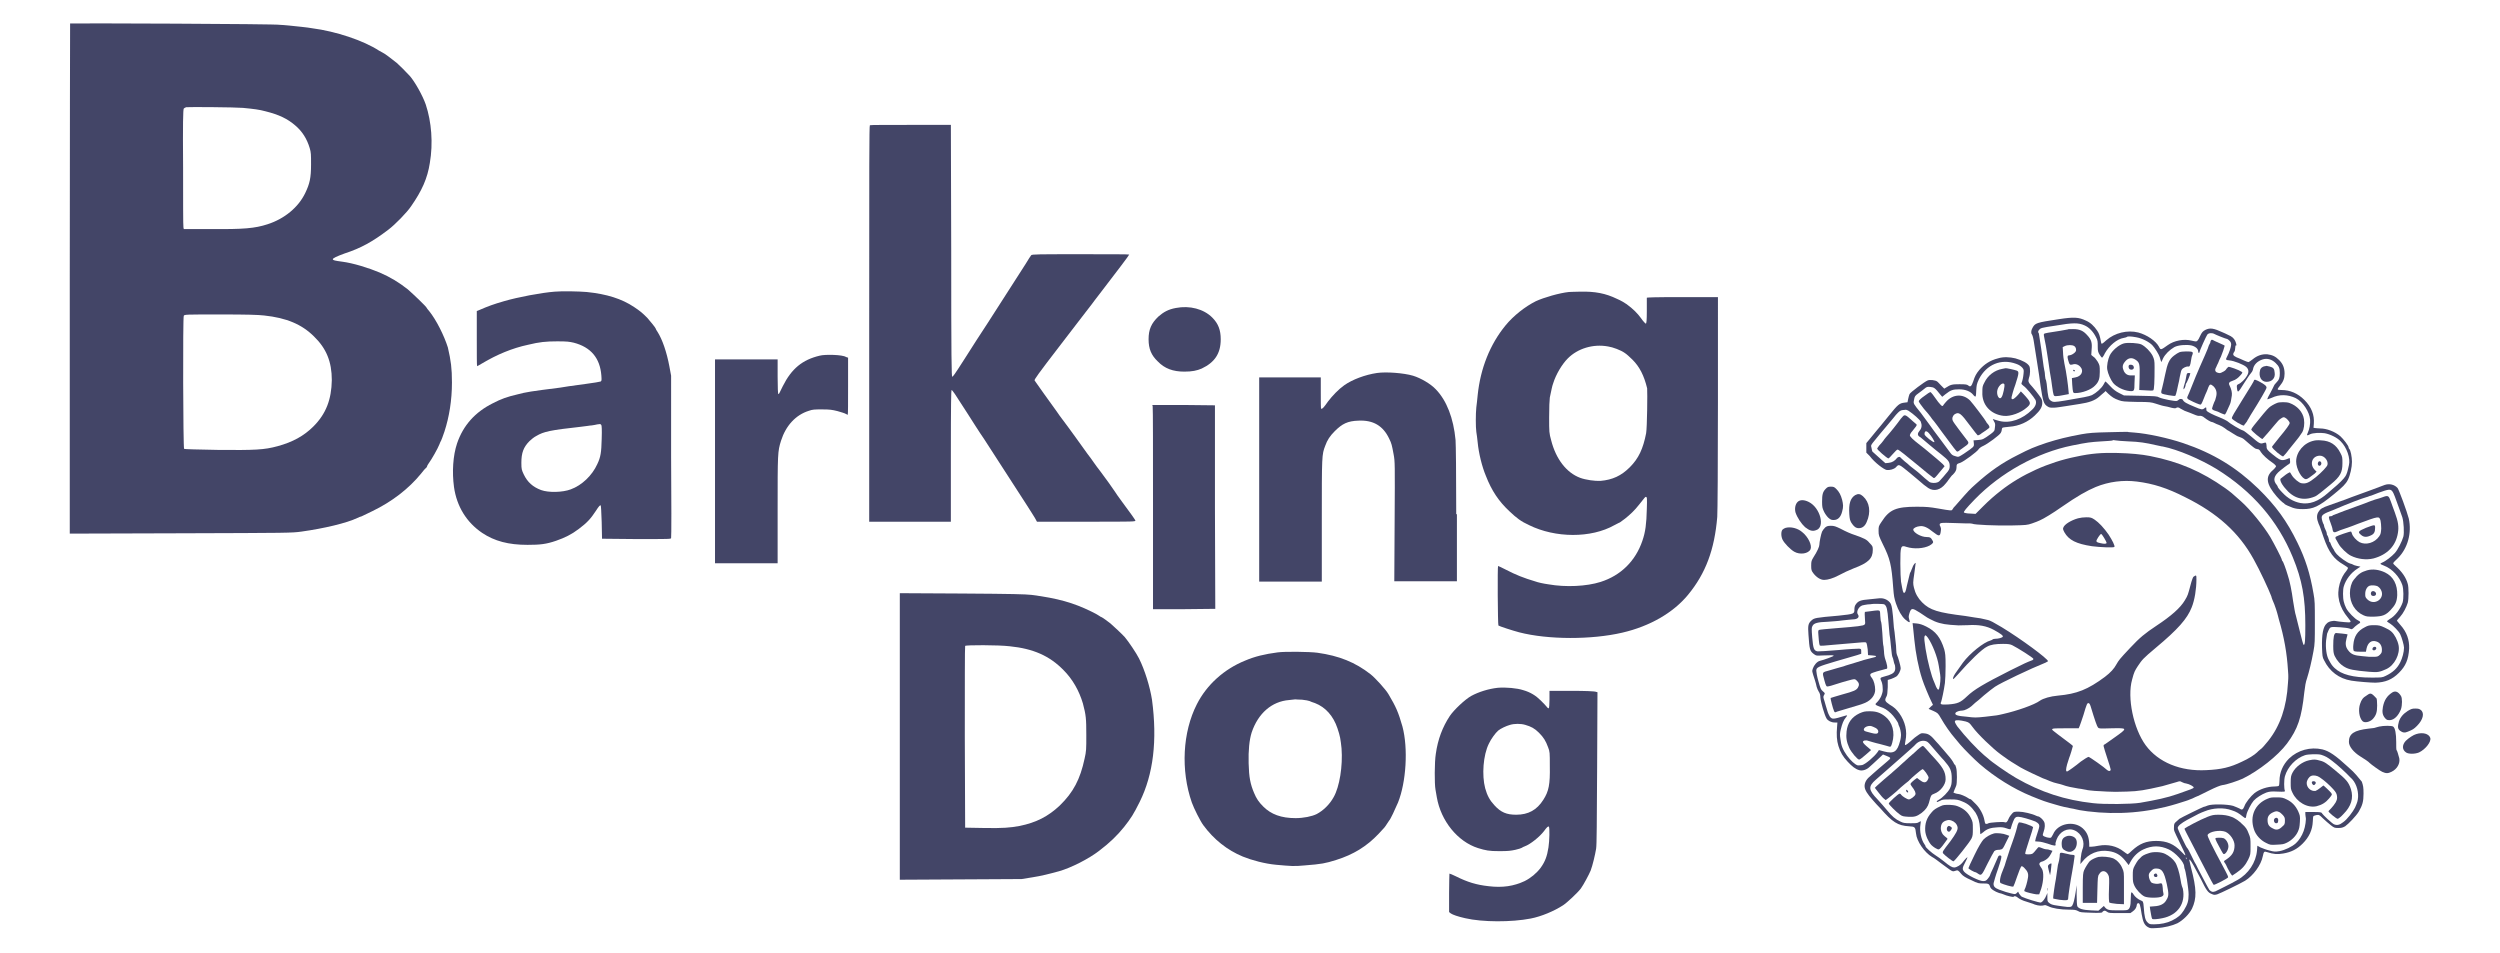 <?xml version="1.0" encoding="utf-8"?>
<!-- Generator: $$$/GeneralStr/196=Adobe Illustrator 27.6.0, SVG Export Plug-In . SVG Version: 6.00 Build 0)  -->
<svg version="1.1" id="圖層_1" xmlns="http://www.w3.org/2000/svg" xmlns:xlink="http://www.w3.org/1999/xlink" x="0px" y="0px"
	 viewBox="0 0 734.6 280" style="enable-background:new 0 0 734.6 280;" xml:space="preserve">
<style type="text/css">
	.st0{fill-rule:evenodd;clip-rule:evenodd;fill:#434567;}
</style>
<g>
	<path class="st0" d="M126.1,91.4c-0.4-0.4-0.7-0.9-0.7-0.9c0-0.3-4-4.1-5.6-5.5c-2.7-2.1-5-3.5-8.2-4.9c-3.3-1.4-7.9-2.8-11-3.2
		c-2.2-0.3-2.7-0.4-2.8-0.7c-0.1-0.3,1.2-0.9,3.4-1.7c4.9-1.6,8.3-3.5,12.9-7c2-1.5,5.5-5.1,6.7-6.9c3.2-4.6,4.8-8.2,5.5-12.7
		c1-5.8,0.5-12.1-1.2-17.2c-0.9-2.6-3.2-6.7-4.7-8.4c-1.4-1.5-2.8-2.9-3.8-3.8c-1.2-1-3.9-3-4.1-3c0,0-0.5-0.3-1.1-0.6
		c-4.6-3-12.7-5.7-19.7-6.6c-0.6-0.1-1.9-0.3-3-0.4c-1-0.1-2.7-0.3-3.8-0.4c-1.1-0.1-2.2-0.2-2.6-0.2C81.6,7,20.7,6.8,20.6,6.9
		c0,0-0.1,33.8-0.1,75v74.9l32.6-0.1c32-0.1,32.6-0.1,35.5-0.5c6.5-0.9,13.3-2.5,16.4-4c0.4-0.2,0.9-0.4,1-0.4
		c0.1,0,0.3-0.1,0.5-0.2c0.2-0.1,1.5-0.7,2.9-1.4c5.8-2.8,10.7-6.6,14.3-11c0.6-0.8,1.3-1.6,1.5-1.7c0.2-0.2,0.3-0.4,0.3-0.5
		s0.2-0.5,0.5-0.9c0.7-0.9,2.7-4.4,3.1-5.5c0.2-0.5,0.4-1,0.5-1.1c0.1-0.1,0.5-1.3,1-2.7c1.4-4.3,2.2-9.2,2.2-14.4
		c0-4.2-0.3-6.4-1.2-10.3C130.5,98.6,128.2,94,126.1,91.4z M54,31.9c0.1-0.1,0.4-0.3,0.7-0.4c1-0.1,14.5,0,16.7,0.2
		c3.1,0.3,4.8,0.5,6.6,1c4,1,6.5,2.2,8.8,4.2c2,1.7,3.4,3.9,4.2,6.6c0.4,1.3,0.4,1.9,0.4,4.8c0,4-0.4,5.7-1.7,8.4
		c-2,4.2-6.1,7.6-11.1,9.2c-3.7,1.2-7,1.5-16.7,1.4L54,67.3l-0.1-0.5c-0.1-0.3-0.1-8.2-0.1-17.6C53.7,36,53.8,32.2,54,31.9z
		 M92.1,125.3c-2.8,2.8-6.1,4.6-10.5,5.8c-4,1.1-6.7,1.2-17.7,1.1c-5.6-0.1-9.7-0.2-9.8-0.3c-0.3-0.2-0.4-38.7-0.1-39.1
		c0.2-0.4,0.5-0.4,10.7-0.4c7.9,0,11.1,0.1,12.9,0.3c6.6,0.7,11.1,2.6,14.7,6.2c3.6,3.5,5.2,7.4,5.2,12.8
		C97.4,117.4,95.8,121.6,92.1,125.3z"/>
	<path class="st0" d="M279.4,153.4V134c0-15.5,0.1-19.4,0.2-19.4c0.3,0.1,0.8,0.8,4.5,6.6c1.6,2.5,3.8,6,5,7.7
		c3.8,5.9,7.8,12.1,12.6,19.5c1,1.5,2,3.2,2.4,3.8l0.6,1.1h14.5c14.3,0,14.6,0,14.4-0.4c-0.2-0.4-1.4-2.1-4-5.6
		c-0.9-1.2-1.8-2.5-1.9-2.7c-0.5-0.8-3-4.3-4.3-6c-0.7-0.9-1.6-2.1-2-2.7c-0.4-0.6-1.2-1.7-1.9-2.6c-1-1.4-5.8-8.1-7.5-10.3
		c-0.4-0.5-1.1-1.5-1.5-2.1c-0.5-0.7-2.1-2.9-3.6-5c-1.5-2.1-2.8-4-2.9-4.1c-0.1-0.3,0.8-1.6,7.8-10.7c1.3-1.7,3.2-4.2,4.3-5.6
		c1.1-1.4,2.4-3.1,3-3.9c0.6-0.8,1.4-1.8,1.7-2.2c0.4-0.5,1.3-1.8,2.2-2.9c5.3-6.9,8.8-11.5,8.8-11.7c0-0.1-6.4-0.1-14.3-0.1
		c-12.2,0-14.3,0-14.5,0.3c-0.1,0.1-0.9,1.3-1.6,2.5c-1.9,3-9.6,15-11.1,17.3c-1.5,2.2-5.3,8.2-6.9,10.7c-3,4.7-3.4,5.2-3.6,5.2
		c-0.2,0-0.3-4.9-0.3-37l-0.1-37l-11.8,0c-6.5,0-11.9,0-12,0.1c-0.2,0.1-0.2,11.9-0.2,58.3v58.2h12.1H279.4z"/>
	<path class="st0" d="M197.2,110.4l-0.5-2.7c-0.8-4.3-2.1-8-3.5-10.2c-0.3-0.4-0.5-0.8-0.5-0.9c0-0.2-1.6-2.2-2.5-3.2
		c-1.5-1.5-2.1-2-3.9-3.2c-3.6-2.4-8-3.8-13.9-4.4c-2.4-0.2-7.2-0.3-9.4-0.1c-3.9,0.3-10.8,1.6-14.9,2.8c-3.1,0.9-4.5,1.4-7.5,2.7
		l-0.5,0.2v8.1c0,4.5,0,8.1,0.1,8.1c0,0,0.8-0.4,1.6-0.9c4.2-2.5,8.7-4.4,13.4-5.4c3.3-0.8,5.2-1,8.6-1c2.8,0,3.5,0.1,4.8,0.4
		c5,1.3,7.7,4.5,8.1,9.6c0.1,1.4,0.1,1.6-0.2,1.8c-0.2,0.1-2.1,0.4-4.3,0.7c-2.1,0.3-4.4,0.6-5.1,0.7c-0.6,0.1-1.8,0.3-2.5,0.4
		c-8.7,1.1-10,1.3-12.6,2c-3,0.7-4.7,1.3-7.2,2.6c-5.2,2.6-8.7,6.5-10.5,11.8c-1.2,3.6-1.5,8.4-0.9,12.8c0.8,5.7,3.7,10.4,8.3,13.5
		c3.6,2.4,7.7,3.5,13.3,3.5c3.7,0,5.5-0.2,8.4-1.2c2.6-0.9,4.6-1.9,6.7-3.5c2.4-1.8,3.5-3,5-5.3c0.9-1.4,1.2-1.7,1.4-1.6
		c0.1,0,0.2,1.9,0.3,4.9l0.1,4.9l10.1,0.1c10,0,10.1,0,10.2-0.3c0.1-0.2,0.1-11,0-24L197.2,110.4z M176.8,129
		c-0.1,4-0.3,5.3-1.3,7.4c-1.5,3.3-4.5,6.2-7.8,7.4c-2.4,0.9-6.5,1-8.7,0.2c-2.4-0.9-4-2.3-5.1-4.6c-0.6-1.3-0.7-1.5-0.7-3.4
		c0-2.9,0.6-4.6,2.4-6.4c0.5-0.5,1.4-1.2,2-1.5c2.2-1.3,4.1-1.7,13.1-2.7c1.2-0.1,2.7-0.4,3.2-0.4c0.6-0.1,1.3-0.2,1.6-0.3
		c0.3,0,0.6-0.1,0.8-0.1c0.1,0,0.3,0.1,0.4,0.3C176.8,125.1,176.9,126.1,176.8,129z"/>
	<path class="st0" d="M483.9,87.5c0,0.1,0,1.9,0,3.9c0,2.8-0.1,3.7-0.3,3.7c-0.1,0-0.8-0.7-1.4-1.6c-1.1-1.5-2.3-2.7-4.2-4.1
		c-0.4-0.3-1.7-1.1-2.9-1.6c-3.3-1.6-6.4-2.2-10.8-2.1c-1.4,0-2.9,0.1-3.3,0.1c-2.8,0.3-7.3,1.6-9.7,2.7c-3.2,1.6-6.6,4.3-8.9,7.1
		c-4.6,5.6-7.4,12.7-8.2,20.5c-0.1,1.2-0.3,2.8-0.4,3.6c-0.2,1.9-0.2,5.8,0,7.2c0.1,0.6,0.3,2,0.4,3.1c0.3,3.2,1.3,7.2,2.4,9.8
		c1.7,4.4,3.8,7.5,6.9,10.4c2.1,2,3.4,3,5.8,4.1c7.7,3.8,18.2,3.9,25.1,0c0.9-0.5,1.6-0.8,1.6-0.8c0,0,0.7-0.5,1.5-1.1
		c1.5-1.2,2.8-2.4,4.2-4.2c1.6-2,1.7-2.2,1.9-2.2c0.4,0,0.4,0.4,0.3,3.6c-0.1,4.3-0.4,6.7-1.3,9.3c-2,5.9-6.3,10.2-12.3,12.1
		c-4.1,1.3-10.2,1.6-15.3,0.7c-1.5-0.2-3.2-0.6-3.7-0.8c-3.7-1.1-5.9-2-8.8-3.5c-1.2-0.6-2.2-1.1-2.3-1.1c-0.2,0-0.1,17.3,0.1,17.5
		c0.2,0.2,4.2,1.5,6.1,2c8.5,2.2,21.3,2.2,30.3,0.1c8.2-1.9,15-5.9,19.3-11.1c5.2-6.3,7.8-13.3,8.6-22.9c0.1-1.4,0.2-15.1,0.2-33.6
		V87.3h-10.5C486.1,87.3,483.8,87.4,483.9,87.5z M483.7,127.3c-0.9,4.6-2.2,7.4-4.8,10c-2.5,2.5-5.1,3.7-8.6,4
		c-1.6,0.1-4.4-0.3-6-0.9c-4-1.5-7.1-5.5-8.5-11c-0.6-2.2-0.6-2.4-0.6-6.8c0-3.1,0.1-4.9,0.2-5.8c0.6-2.7,0.6-3.1,1-4.2
		c0.8-2.6,2.6-5.6,4.3-7.3c2.9-2.9,7.4-4.3,11.8-3.5c1.4,0.2,3.8,1.1,4.9,1.9c0.5,0.3,1.5,1.2,2.3,2c2.1,2.1,3.4,4.7,4.3,8.4
		C484.1,115.5,484,125.5,483.7,127.3z"/>
	<path class="st0" d="M348,109.2c2.3,0,3.7-0.3,5.1-0.9c3.8-1.8,5.6-4.4,5.6-8.6c0-2.7-0.7-4.6-2.5-6.4c-2.5-2.5-6.6-3.6-10.7-2.8
		c-2.2,0.4-3.6,1.2-5.1,2.5c-2.1,2-2.9,3.8-2.9,6.7c0,2.8,0.8,4.7,2.7,6.5C342.2,108.3,344.7,109.2,348,109.2z"/>
	<path class="st0" d="M598.6,106.6c0.4,2.3,0.8,5.3,1,6.8c0.7,4.5,0.9,5.3,2,6c0.6,0.4,0.8,0.4,1.9,0.4c0.7,0,2.4-0.3,3.8-0.5
		c1.4-0.2,3.1-0.5,3.8-0.6c2.7-0.4,4.5-1,5.8-2.2c0.5-0.5,1.2-1,1.4-1.2l0.4-0.4l0.8,0.8c1.1,1,1.7,1.4,3.1,1.9
		c1.1,0.4,1.5,0.4,5.3,0.5c3.9,0,4.2,0.1,5.5,0.5c0.7,0.2,1.8,0.6,2.4,0.7c0.6,0.1,1.6,0.3,2.2,0.5c0.8,0.2,1.3,0.2,1.4,0.1
		c0.3-0.3,0.9-0.2,1.2,0.1c0.2,0.1,0.8,0.4,1.3,0.7c0.6,0.2,1.3,0.5,1.6,0.6c1.4,0.6,2.4,1,2.7,0.9c0.4-0.1,1.1,0.1,1.5,0.5
		c0.6,0.5,1.9,1.3,2.2,1.3c0.1,0,0.5,0.1,0.8,0.3c0.3,0.2,0.9,0.4,1.4,0.6c0.5,0.2,1.2,0.6,1.6,0.9c0.4,0.3,0.8,0.6,0.8,0.6
		c0.1,0,0.7,0.4,1.5,0.9c0.8,0.5,1.6,1,1.8,1c0.6,0.2,1.3,0.5,1.6,0.8c1.1,1,2.9,2.5,3.3,2.7c0.3,0.1,0.6,0.2,0.8,0.2
		c0.2,0,0.6,0.3,0.8,0.8c0.6,0.9,2,2.2,3.5,3.2c0.6,0.4,1,0.9,1,1c0,0.1-0.4,0.7-1,1.2c-2.2,1.9-1.9,4.1,1.2,7.7
		c0.6,0.7,1.4,1.5,1.7,1.7c0.3,0.2,0.6,0.4,0.6,0.5c0.2,0.2,1.3,0.7,2.4,1.1c0.9,0.3,1.6,0.4,3,0.4c3,0,4.6-0.7,9-4.3
		c2.7-2.2,3.6-3.1,4.2-4.3c0.7-1.4,1.2-3.7,1.2-5.3c0-1.4-0.4-3.5-0.8-3.8c-0.1-0.1-0.2-0.3-0.2-0.5c0-0.4-1.5-2.4-2.4-3.2
		c-1.6-1.4-4.1-2.3-5.9-2.3c-0.5,0-1.2-0.1-1.4-0.1l-0.6-0.1l0.1-1.2c0.2-2.6-0.7-4.9-2.8-7c-1.9-1.9-4.2-2.9-6.7-2.9
		c-1.4,0-1.4-0.1-0.5-1.2c1-1.2,1.4-2.2,1.4-3.6c0-1.7-0.5-2.9-1.6-4c-1.1-1.1-2-1.5-3.5-1.7c-1.5-0.1-3,0.4-4.3,1.5
		c-0.5,0.4-1.1,0.8-1.2,0.8s-0.8-0.2-1.4-0.5c-0.6-0.3-1.6-0.7-2.1-0.9c-1.1-0.5-1.2-0.9-0.7-1.6c0.2-0.2,0.3-0.8,0.3-1.2
		c0-0.4,0.1-0.8,0.2-0.7c0.3,0.2,0.1-0.6-0.2-1.3c-0.4-0.8-0.9-1.3-2.1-1.8c-0.4-0.2-1-0.5-1.5-0.7c-2.8-1.3-3.8-1.4-5.1-0.8
		c-0.8,0.4-1.1,0.7-1.7,2c-0.2,0.5-0.5,1-0.7,1.2c-0.3,0.3-0.4,0.3-1.7,0c-2.3-0.6-5.2,0-7,1.3c-2.1,1.5-2.1,1.5-2.6,0.5
		c-0.9-1.7-3.5-3.5-6.1-4.2c-3.2-0.8-6.9,0.1-9.4,2.3c-1.2,1.1-1.4,1.2-1.5,0.7c-0.4-2.2-0.6-2.7-1.2-3.6c-0.9-1.3-1.9-2.3-3.3-2.9
		c-2.1-1-3.5-1.1-8-0.4c-6.6,1-6.9,1.1-7.7,2.6c-0.3,0.6-0.4,1-0.3,1.6C597.5,98.9,597.5,99.6,598.6,106.6z M599.2,96.9
		c0.4-0.5,0.6-0.6,4.7-1.2c5.2-0.9,6.8-0.9,8.6-0.1c1.4,0.6,2.6,1.9,3.4,3.5c0.5,0.9,0.5,1.3,0.5,2.7c0,1.4,0.1,1.7,0.6,2.5
		c0.3,0.5,0.6,0.8,0.7,0.8c0.1-0.1,0.5-0.6,0.8-1.3c1.3-2.3,3.6-4.2,5.5-4.5c0.5-0.1,0.9-0.2,1-0.3c0.1-0.2,1.1-0.2,2.7,0.1
		c1.7,0.3,3.7,1.3,4.7,2.3c0.7,0.7,2,2.8,2.2,3.5c0.1,0.3,0.2,0.7,0.3,1l0.2,0.5l0.5-1.1c0.6-1.2,1.9-2.5,3.3-3.3
		c1.1-0.6,3.5-0.8,5-0.5c1.2,0.3,2,1,2,1.7c0,0.3,0.1,0.5,0.2,0.5c0.1,0,0.2-0.1,0.2-0.2c0-0.4,2-4.8,2.3-5.2
		c0.3-0.3,0.6-0.4,1.1-0.4c0.4,0,0.8,0.1,0.9,0.2c0.3,0.2,3.5,1.5,3.8,1.5c0.1,0,0.4,0.2,0.7,0.5c0.4,0.4,0.5,0.7,0.5,1.2
		c0,0.6-0.6,2.4-1.2,3.5c-0.5,0.9-0.4,1,0.7,1.1c1.3,0.1,4.1,1.2,4.9,1.9c0.8,0.7,0.9,1.6,0.2,2.7c-0.5,0.9-1.7,2.1-2.5,2.4
		c-0.4,0.2-0.5,0.3-0.4,1.1c0.2,1.6,0.3,1.5,2.1-1.4c0.8-1.2,1.6-2.5,1.9-2.8c0.3-0.3,0.6-0.8,0.7-1.2c0.2-1.4,1.3-2.5,2.9-3
		c1.3-0.4,2.7,0,3.8,1.1c0.9,0.9,1.2,1.4,1.2,2.9c0,1.4-0.2,2-1,2.8c-0.4,0.4-0.7,0.8-0.7,0.9c0,0.1-0.5,1-1,2c-0.6,1-1,1.9-1,2
		c0,0.1,0.6-0.1,1.3-0.4c2.3-1.1,4.8-1,7.1,0.1c2.1,1.1,4,4,4.2,6.3c0.1,1.3-0.2,2.8-0.7,3.9c-0.4,0.8-0.2,0.9,0.7,0.4
		c0.8-0.4,2.9-0.5,4.3-0.3c1.6,0.3,3.7,1.3,4.7,2.4c1.8,1.8,2.9,5,2.4,7c-0.4,1.9-0.6,2.5-1,3.2c-0.4,0.7-2.1,2.4-3.6,3.6
		c-0.4,0.4-1.1,0.9-1.5,1.3c-2.9,2.6-5.5,3.5-8.2,3c-2-0.4-3.7-1.4-5.2-3c-0.8-0.8-1.4-1.6-1.4-1.7c0-0.1-0.1-0.4-0.3-0.6
		c-1.2-1.4-0.9-2.7,1.1-4.3c0.7-0.6,1.7-1.3,2.1-1.6c0.7-0.4,0.8-0.5,0.7-1.2c0-0.4-0.1-0.8-0.1-0.8c0,0-0.4,0.1-0.8,0.3
		c-1.3,0.5-1.9,0.4-3.1-0.5c-0.6-0.4-1.5-1.2-2-1.6c-0.8-0.8-0.9-0.9-0.9-1.7c0-0.5-0.1-0.9-0.2-1c-0.1-0.1-0.5,0-0.8,0.1
		c-0.8,0.3-1.2,0.1-3.6-2c-1-0.8-2-1.6-2.3-1.7c-0.8-0.2-3.8-2-4.7-2.8c-0.3-0.2-1.3-0.7-2.3-1.1c-1.8-0.7-3.4-1.5-3.7-1.9
		c-0.1-0.1-0.1-0.4-0.1-0.6c0-0.5-0.1-0.5-0.6-0.1c-0.5,0.4-0.9,0.4-2.7-0.4c-2.7-1.1-3.3-1.5-3.6-2.1c-0.1-0.3-0.9-0.4-1.1-0.1
		c-0.1,0.1-0.4,0.3-0.6,0.4c-0.5,0.2-4.4-0.6-5.2-1c-0.7-0.4-1.1-0.4-5.6-0.5l-4.8-0.1l-1.4-0.7c-1-0.5-1.8-1.1-2.7-2.1
		c-0.7-0.8-1.4-1.4-1.4-1.3c0,0-0.3,0.5-0.5,0.9c-0.6,1.1-2.2,2.5-3.4,3.1c-0.9,0.4-2.6,0.7-7.9,1.6c-3.1,0.5-3.5,0.5-4.1,0.1
		c-0.8-0.5-0.9-0.9-1.3-5c-0.1-0.6-0.2-1.2-0.3-1.3c-0.1-0.1-0.1-0.6-0.2-1.1c0-0.5-0.1-1-0.1-1.1s-0.2-0.8-0.3-1.6
		c-0.2-1.5-0.4-3-0.7-5.1c-0.2-1.4-0.5-3.4-0.7-4.6C598.8,97.6,598.8,97.3,599.2,96.9z"/>
	<path class="st0" d="M601.5,103.7c0.2,1.3,0.6,3.8,0.8,5.4c0.3,1.6,0.6,3.6,0.7,4.5c0.4,2.7,0.4,2.8,1.1,2.8c0.4,0,1.4-0.1,2.2-0.3
		l1.6-0.3l-0.1-1.1c-0.1-1.3-0.6-5.3-1.2-7.9c-0.2-1-0.4-2.5-0.4-3.3l-0.1-1.5l0.6-0.3c0.8-0.4,2.3-0.4,2.8,0
		c0.5,0.3,0.7,1.1,0.4,1.6c-0.3,0.5-1.3,1.1-1.8,1.1c-0.6,0-0.7,0.3-0.4,1.4c0.4,1.4,0.5,1.5,1.3,1.3c0.8-0.3,1.7,0,2.3,0.7
		c1.1,1.2,0.3,2.8-1.5,3.1l-1,0.2l0.1,1.9c0.2,2.4,0.2,2.5,0.9,2.5c2,0,4.7-1,5.8-2.2c1.1-1.1,1.4-2,1.4-4c0-1.8,0-1.9-0.6-3
		c-0.4-0.6-0.9-1.3-1.3-1.5l-0.6-0.5l0.1-1.6c0.2-2-0.1-2.9-1.2-4.1c-1.2-1.4-2.3-1.9-4.2-1.9c-0.9,0-1.6,0-1.6,0.1
		c0,0-1,0.2-2.2,0.4c-3.3,0.5-4.6,0.7-4.8,0.9c-0.1,0.1,0,0.9,0.2,1.7C601,100.6,601.3,102.4,601.5,103.7z"/>
	<path class="st0" d="M643.1,117.4c0.5,0.3,2.2,1.1,3.1,1.4c0.6,0.2,0.6,0.2,1.4-1.8c0.3-0.7,0.6-1.6,0.8-1.9
		c0.1-0.3,0.4-0.9,0.5-1.3c0.4-1,0.7-1,1.5-0.3c0.8,0.8,1.1,1.8,0.8,3c-0.1,0.5-0.3,1-0.3,1.1c-0.3,0.5-1,2.4-0.9,2.6
		c0.1,0.1,0.4,0.4,0.9,0.5c0.4,0.1,1.2,0.4,1.7,0.7c0.5,0.2,1,0.4,1.1,0.4c0.2,0,0.5-0.6,1.5-2.9c0.3-0.6,0.4-1.4,0.6-2.7
		c0.1-0.8-0.1-1.8-0.7-3c-0.3-0.6-0.1-1,0.9-1.3c1-0.3,1.7-0.9,2.4-1.7c0.6-0.7,0.6-0.8,0.2-1c-0.7-0.5-3.5-1.5-3.8-1.4
		c-0.2,0.1-0.4,0.4-0.6,0.6c-0.1,0.3-0.6,0.7-1.1,0.9c-0.7,0.4-0.9,0.4-1.5,0.2c-0.7-0.2-0.9-0.8-0.4-1.6c0.1-0.3,0.4-0.9,0.6-1.3
		c0.2-0.5,0.5-1.3,0.8-1.8c0.4-0.9,1.1-3,1.1-3.2c0-0.1-0.7-0.4-1.6-0.8c-0.9-0.4-1.8-0.8-1.9-0.9c-0.2-0.1-0.4-0.1-0.5,0.1
		c-0.1,0.1-0.2,0.3-0.2,0.5s-0.1,0.4-0.2,0.5c-0.1,0.1-0.4,0.8-0.6,1.5c-0.3,0.7-0.6,1.5-0.8,1.9c-1.3,3-1.9,4.2-2.7,6.2
		c-1.9,4.8-2.3,5.7-2.5,6.1C642.7,117,642.7,117.1,643.1,117.4z"/>
	<path class="st0" d="M620.9,112.5c1,1.2,3,2.2,4.8,2.4c1.4,0.1,1.5,0.1,1.5-2.4l0.1-2.2l-0.8,0c-1.2,0.1-1.9-0.3-2.4-1.2
		c-0.5-1.1-0.5-1.8,0.2-2.7c0.9-1.2,2-1.5,3.2-0.7c1.2,0.8,1.3,1.2,1.2,5.3l-0.1,3.6l1.9,0.1c1.1,0.1,2.1,0.1,2.2,0
		c0.3-0.1,0.4-2.6,0.4-6.9c0-1.9-0.1-2.2-0.6-3.3c-0.7-1.3-2.1-2.7-3.3-3.3c-0.9-0.4-3.9-0.6-5.1-0.3c-1.5,0.4-3.5,2.1-4.2,3.6
		c-0.5,1.1-0.9,3-0.7,4.1C619.4,109.8,620.2,111.6,620.9,112.5z"/>
	<path class="st0" d="M639.2,116.3c0.1-0.1,0.3-0.8,0.5-1.7c0.2-0.8,0.4-2,0.6-2.7c0.1-0.7,0.3-1.6,0.4-2c0.1-0.5,0.2-1,0.4-1.3
		c0.3-0.5,1.4-1,1.9-0.9c0.4,0.1,0.6-0.3,0.8-1.7c0.1-0.6,0.2-1.3,0.4-1.7c0.2-0.6,0.2-0.7-0.1-0.9c-0.5-0.2-3-0.2-3.7,0.1
		c-0.3,0.1-1.1,0.6-1.6,1c-1.4,1.1-1.9,2.2-2.6,5.6c-0.3,1.5-0.7,3.2-0.9,4c-0.3,1-0.3,1.3-0.1,1.5
		C635.5,115.9,639.1,116.5,639.2,116.3z"/>
	<path class="st0" d="M625.6,107.3c-0.3,0.3-0.1,1,0.2,1.2c0.8,0.4,1.5-0.2,1.1-0.9C626.8,107.2,625.9,107,625.6,107.3z"/>
	<path class="st0" d="M666,112.2c1.6,0,2.6-1.1,2.4-2.6c-0.1-1.3-0.4-1.6-1.5-1.9c-0.5-0.1-0.9-0.2-0.9-0.2c0,0-0.2,0.1-0.5,0.1
		c-0.7,0.1-1.3,0.6-1.4,1.2C663.6,110.7,664.5,112.2,666,112.2z"/>
	<path class="st0" d="M609.7,108.9c0-0.1-0.1-0.2-0.3-0.2c-0.2-0.1-0.3,0-0.2,0.2C609.3,109.2,609.7,109.2,609.7,108.9z"/>
	<path class="st0" d="M643.2,109.6c-0.5,0-0.6,0.1-0.7,0.6c-0.2,1.3-0.5,2.5-0.7,3c-0.1,0.3-0.2,0.7-0.2,0.9c0,0.4,0,0.4,0.3,0
		c0.1-0.2,0.3-0.6,0.3-0.8c0-0.2,0.1-0.4,0.1-0.5c0.2-0.1,1.3-2.7,1.3-3.1C643.7,109.7,643.5,109.6,643.2,109.6z"/>
	<path class="st0" d="M659.4,125c0-0.1,0.3-0.5,0.5-0.7c0.2-0.3,0.5-0.6,0.5-0.8c0.1-0.1,0.5-0.8,0.9-1.5c2.7-4.3,4.7-7.7,4.7-8.1
		c0-0.3-0.2-0.6-0.8-1c-1.4-0.9-2.5-1.4-2.7-1.3c-0.1,0-0.2,0.1-0.2,0.2c0,0.2-0.6,1.2-3.6,6c-2.2,3.5-2.9,4.7-2.9,5.1
		C655.8,123.3,659.3,125.4,659.4,125z"/>
	<path class="st0" d="M661.5,126.2c0,0.4,3.1,2.9,3.3,2.8c0.1-0.1,0.8-0.9,1.6-1.8c0.8-0.9,1.8-2.1,2.2-2.6c0.5-0.5,0.8-1,0.9-1
		c0-0.1,0.3-0.3,0.7-0.6c0.6-0.4,0.8-0.5,1.2-0.3c0.5,0.2,1.4,1.2,1.4,1.6c0,0.4-1,1.8-3.1,4.3c-1.1,1.4-2.1,2.6-2.1,2.7
		c0,0.5,3,3,3.3,2.8c0.1-0.1,0.9-0.9,1.6-1.9c0.8-1,1.9-2.4,2.5-3.1c0.6-0.7,1.2-1.7,1.5-2.1c0.5-0.9,0.7-2.4,0.5-3.8
		c-0.3-2.1-2-4-4.3-4.8c-0.8-0.3-2.9-0.3-3.6,0c-0.8,0.3-2,1-2.4,1.4c-0.4,0.3-2.5,2.8-4.4,5.2C661.9,125.5,661.5,126.1,661.5,126.2
		z"/>
	<path class="st0" d="M674.7,135.6c0,2.2,1.7,5.2,2.9,5.2c0.4,0,1.2-0.6,2.5-1.6l0.6-0.6l-0.5-0.5c-1.7-1.7-0.8-4.2,1.5-4.2
		c1.3,0,2.5,1.5,2.2,2.7c-0.1,0.5-1.7,2.2-3.4,3.6c-2.1,1.7-2.9,2-4.2,1.8c-0.8-0.1-2.3-1.4-2.9-2.4c-0.2-0.4-0.5-0.8-0.5-0.8
		c-0.1-0.1-1.1,0.5-1.8,1.1c-0.4,0.3-0.8,0.6-0.9,0.7c-0.4,0.2,0,1.4,1.2,2.8c2.5,3.1,5.4,3.9,8.8,2.5c0.6-0.2,2.4-1.7,4.7-3.6
		c2.8-2.3,3.4-3.5,3.4-6.2c0-1.6,0-1.9-0.6-3c-1.2-2.4-3-3.6-5.7-3.7c-0.8-0.1-1.8,0-2.1,0.1C677,130.1,674.7,132.8,674.7,135.6z"/>
	<path class="st0" d="M681.9,136.7c0.3-0.3,0.3-0.9-0.1-1.1c-0.3-0.1-0.4-0.1-0.6,0.2C680.8,136.5,681.4,137.2,681.9,136.7z"/>
	<path class="st0" d="M240.9,104.5c-5.1,1.2-8.3,3.8-10.9,9c-1.1,2.3-1.1,2.3-1.3,2.3c-0.1,0-0.2-2-0.2-5.1l0-5.1l-5.5,0
		c-3,0-7.2,0-9.2,0l-3.7,0v29.9v30h9.2h9.2v-15.5c0-16.8,0-17.3,1-20.5c1.4-4.4,4.3-7.6,8.2-8.8c1.1-0.4,1.7-0.4,3.9-0.4
		c2.2,0,2.9,0.1,4.5,0.5c1,0.3,2.1,0.6,2.4,0.8c0.3,0.1,0.5,0.3,0.6,0.3c0.1,0,0.1-3.8,0.1-8.4v-8.4l-0.6-0.2
		C247.6,104.2,242.4,104.1,240.9,104.5z"/>
	<path class="st0" d="M554.4,138.1c0.9,0.1,2.1-0.2,2.7-0.8c0.9-1,0.8-1,4,1.6c1.6,1.3,3.3,2.8,3.8,3.2c0.4,0.4,1.2,0.9,1.7,1.3
		c1.7,1.1,3.6,0.6,5.1-1.3c0.4-0.4,0.7-0.9,0.7-0.9c0.1-0.1,0.3-0.4,0.6-0.8c0.3-0.4,0.6-0.8,0.8-0.9c0.8-0.8,1.1-1.4,1.1-2.1
		c0-1,0.1-1.1,1.1-1.4c1.1-0.4,5-3.3,5.4-4c0.2-0.3,0.7-0.7,1.4-1c1.3-0.6,4.7-3.1,5.1-3.8c0.2-0.3,0.3-0.7,0.3-0.9
		c0-0.3,0.1-0.5,0.2-0.6c0.1-0.1,1-0.2,2-0.3c2.9-0.2,5.5-1.4,7.5-3.3c1.6-1.5,2.2-2.5,2.2-3.7c0-0.9-0.1-1.1-0.9-2.2
		c-0.5-0.7-1.3-1.7-1.9-2.4c-1.4-1.5-1.4-1.7-1.1-2.8c0.4-1,0.4-2.8,0.1-3.4c-0.5-0.9-2-1.7-4.1-2.3c-1.7-0.4-3.5-0.5-5.1,0
		c-2.4,0.6-4.1,1.8-5.5,3.4c-0.9,1.1-1.3,1.8-1.8,3.4c-0.5,1.4-0.8,1.7-1.4,1.2c-0.4-0.3-0.6-0.4-2.6-0.4c-2.2,0-2.6,0.1-4,1
		l-0.5,0.3l-0.9-0.9c-0.5-0.5-1-1.1-1.2-1.2c-0.5-0.4-2.2-0.6-2.8-0.3c-0.8,0.3-5.1,3.5-5.3,4c-0.1,0.2-0.3,0.9-0.4,1.4l-0.2,1
		l-0.8,0.1c-1.6,0.2-1.9,0.4-4.8,4c-1.5,1.9-3.2,3.9-3.7,4.5c-0.5,0.6-1.3,1.6-1.8,2.2l-1,1.2v1.4v1.4l1,1
		C550.8,135.9,553.6,138,554.4,138.1z M562.4,117.6c0.2-1.2,0.3-1.3,1.4-2.1c0.6-0.4,1.3-1,1.7-1.3c0.6-0.5,0.8-0.6,1.7-0.5
		c1.1,0.1,1.4,0.3,2.9,2.2l0.6,0.7l1-0.8c1.5-1.2,2.2-1.4,4-1.4c1.8,0,3.3,0.6,4.1,1.6c0.3,0.4,0.6,0.6,0.7,0.5
		c0.1-0.1,0.2-0.9,0.2-1.8c0.1-1.5,0.1-1.8,0.8-3.3c2.2-4.3,6.5-6.1,10.9-4.5c0.9,0.3,1.4,0.7,1.8,1.1c0.5,0.6,0.5,0.7,0.4,1.8
		s-0.3,2-0.6,2.8c-0.1,0.2,0.1,0.4,0.6,0.8c0.7,0.4,3,3.2,3.5,4.1c0.4,0.8,0.1,1.9-1,2.9c-2.8,2.8-6.5,4.1-9.6,3.3
		c-0.7-0.2-1.5-0.4-1.7-0.5c-0.3-0.2-0.3-0.1,0.1,0.6c0.4,0.6,0.4,0.9,0.3,1.7c-0.1,1.2-0.2,1.2-1.2,2c-2.2,1.6-2.4,1.7-3.8,1.8
		l-1.3,0.1l0.1,0.9c0.1,1,0,1-2.9,3c-1.4,0.9-1.6,1-2,0.9c-0.3-0.1-0.8-0.2-1-0.3c-0.3-0.1-0.7-0.4-0.9-0.7
		c-0.2-0.3-1.6-2.1-2.9-3.9c-1.4-1.8-2.9-3.9-3.4-4.6c-0.5-0.7-1.7-2.3-2.5-3.4C562.2,118.6,562.2,118.6,562.4,117.6z M568.4,129.9
		c-0.2,0.3-2.9-1.8-2.9-2.3c0-1,0.5-1.2,1.3-0.3S568.5,129.7,568.4,129.9z M550.3,130.1c0.8-1,3.6-4.4,3.9-4.7
		c0.1-0.1,0.6-0.7,1-1.2c0.4-0.5,1.3-1.5,1.9-2.3c1-1.1,1.3-1.3,1.9-1.4c0.4,0,0.8-0.1,1-0.1c0.1,0,0.5,0.1,0.8,0.3
		c1.4,0.9,3.4,2.7,3.6,3.2c0.4,1,0.3,1.9-0.3,2.6c-0.7,0.8-0.7,1.4-0.1,1.8c0.2,0.1,0.6,0.4,0.8,0.6c0.6,0.5,3.5,3,5.7,4.7
		c2.1,1.7,2.4,2.1,2.4,3.4c0,0.8-0.2,1.2-1.2,2.3c-0.4,0.5-1,1.2-1.3,1.5c-0.3,0.4-0.7,0.8-1,0.9c-0.6,0.3-1.9,0.3-2.5-0.1
		c-0.4-0.3-2.2-1.8-2.8-2.4c-0.1-0.1-0.8-0.7-1.6-1.3c-0.8-0.6-1.4-1.1-1.5-1.2c-0.1-0.1-0.6-0.6-1.3-1.1c-0.7-0.6-1.2-1.1-1.3-1.2
		c-0.1-0.3-0.8-0.1-1,0.2c-0.6,0.8-1.4,1.3-2.4,1.4l-1,0.1l-1.8-1.6c-1-0.9-1.9-1.7-2-1.8c-0.1-0.1-0.2-0.7-0.3-1.2
		C549.7,130.9,549.8,130.8,550.3,130.1z"/>
	<path class="st0" d="M588.8,122.2c2,0.2,5-0.9,6.7-2.4c1.2-1,1.2-1.4,0.4-2.5c-0.4-0.5-1-1.2-1.4-1.6l-0.7-0.7l-0.3,0.4
		c-0.6,0.8-1.7,1.9-2.1,1.9c-0.3,0-0.4-0.1-0.3-0.7c0.1-0.4,0.5-2,1.1-3.6c1.1-3.4,1.1-3.8,0.4-4.1c-0.5-0.2-3.2-0.8-3.3-0.7
		c0,0-0.5,0.1-1,0.2c-2.2,0.4-4.2,1.9-5.2,4c-0.6,1.1-0.6,1.4-0.6,2.8C582.3,118.9,584.9,121.8,588.8,122.2z M587,114.3
		c0.5-1.3,1.7-2.1,2-1.3c0.1,0.4-0.4,3-0.8,3.6C587.5,117.9,586.4,115.9,587,114.3z"/>
	<path class="st0" d="M567.3,122.5c0.2,0.3,0.6,0.9,1,1.3c0.3,0.4,1.4,1.8,2.3,3.1c3.4,4.6,4.3,5.8,4.5,5.8c0.1,0,0.4-0.1,0.5-0.2
		c0.1-0.1,0.6-0.5,1.2-0.9c1.9-1.3,1.9-1.4,1-2.5c-0.3-0.4-1.3-1.7-2.2-2.9s-1.7-2.3-1.8-2.6c-0.3-0.7,0-1.5,0.6-1.9
		c1.2-0.7,1.7-0.4,4.5,3.4c1.1,1.5,2.1,2.7,2.2,2.8c0.2,0.1,0.9-0.3,1.2-0.6c0.1-0.1,0.6-0.4,1.2-0.8c0.6-0.4,1.1-0.8,1.1-1
		c0-0.1-0.2-0.6-0.5-0.9c-0.3-0.3-0.5-0.6-0.5-0.7c0-0.2-4.1-5.6-4.7-6.2c-2.1-2.1-5.1-1.9-7.1,0.4c-0.4,0.5-0.8,0.9-0.8,1
		c0,0.1-0.1,0.2-0.3,0.2c-0.2,0-0.6-0.5-1.2-1.2c-1.4-2-2.1-2.9-2.3-2.9c-0.1,0-0.9,0.5-1.8,1.2c-0.9,0.6-1.6,1.3-1.6,1.5
		s0.7,1.2,1.5,2.2C566.2,121.1,567.1,122.2,567.3,122.5z"/>
	<path class="st0" d="M554.9,134.7c0.1,0,0.7-0.6,1.3-1.3c0.6-0.7,1.2-1.3,1.4-1.3c0.3,0,2.4,1.7,5.8,4.5c2.1,1.8,4.3,3.5,4.7,3.8
		c0.3,0.2,0.5,0,1.8-1.6l1.5-1.8l-0.5-0.6c-0.3-0.3-1.1-1-1.7-1.5s-1.7-1.4-2.4-2c-0.7-0.6-1.8-1.5-2.6-2.1c-2.2-1.7-3-2.5-3-2.9
		c0-0.2,0.3-0.8,0.7-1.2c0.4-0.5,0.9-1.1,1.1-1.4c0.3-0.5,0.3-0.5-0.2-0.9c-0.3-0.2-1-0.9-1.6-1.4c-1.2-1.1-1.6-1.2-2.1-0.6
		c-0.2,0.2-0.9,1-1.5,1.9c-0.7,0.9-1.7,2.2-2.4,3c-0.7,0.8-1.5,1.7-1.8,2.2c-0.3,0.4-0.8,1-1.2,1.4c-0.3,0.4-0.6,0.8-0.6,0.9
		C551.4,132,554.5,134.7,554.9,134.7z"/>
	<path class="st0" d="M427.9,151.1c0-11.7-0.1-20.6-0.2-21.8c-0.6-6.4-2.6-11.6-5.8-14.9c-1.5-1.6-4.4-3.3-6.7-4
		c-2.7-0.8-7.9-1.2-10.6-0.8c-3.4,0.5-7.2,1.9-9.6,3.6c-1.7,1.2-3.5,3.1-4.8,4.8c-1.1,1.6-1.7,2.3-2,2.1c-0.1-0.1-0.1-2.2-0.1-4.7
		l0-4.5h-9.2H370v30v30h9.2h9.2v-17.8c0-19.3,0-19.5,1-22.1c0.6-1.7,1.4-2.9,2.8-4.3c2.2-2.2,3.8-3,7-3.1c4.3-0.2,7.2,1.5,9,5.3
		c0.7,1.4,0.8,1.9,1.3,4.6c0.4,2.1,0.4,2.7,0.3,19.7l-0.1,17.6h9.2h9.2V151.1z"/>
	<path class="st0" d="M357,149l0-29.9l-9.2-0.1l-9.2,0l0.1,0.4c0.1,0.2,0.1,13.7,0.1,30V179l9.2,0l9.1-0.1L357,149z"/>
	<path class="st0" d="M567.3,207.7l-0.6,0.6l1.4,0.6c1.3,0.6,1.4,0.7,2.2,2.1c1.2,2.1,2.8,4.4,4.2,6c0.3,0.4,1,1.2,1.5,1.8
		c1.1,1.3,4.2,4.4,5.7,5.7c4.5,3.9,10,7.3,15.1,9.4c3.7,1.5,4,1.6,7.1,2.5c1,0.3,2.1,0.6,2.6,0.7c0.5,0.1,1.3,0.3,1.9,0.4
		c0.6,0.1,1.2,0.2,1.5,0.3c0.3,0.1,1.8,0.4,3.5,0.6c8.9,1.1,17.7,0.4,26.2-2.2c2.5-0.8,3.3-1,3.9-1.3c0.3-0.1,1.1-0.4,1.6-0.7
		c0.6-0.2,2.4-1.1,4-1.9c2-1,3.3-1.5,3.9-1.6c1.2-0.1,4.7-1.3,6-1.9c4.7-2.3,10.3-6.7,13-10.3c3.2-4.3,4.3-7.6,5.1-15.1
		c0.2-1.7,0.4-3,0.8-4.1c0.6-1.9,1.3-4.7,1.9-8c0.4-2.1,0.4-2.9,0.4-8.4c0-5.5,0-6.4-0.4-8.5c-1-5.9-2.4-10.2-4.7-14.9
		c-3.1-6.4-6.4-10.9-11.5-15.9c-6.4-6.2-13.2-10.4-22.1-13.4c-4.5-1.5-10.4-2.8-14.4-3.1c-0.9-0.1-1.8-0.1-1.9-0.2
		c-0.1,0-2.7,0-5.6,0.1c-4.4,0.1-5.7,0.2-8,0.6c-4.3,0.8-6.7,1.4-10.2,2.5c-3.8,1.3-4.8,1.7-8.5,3.6c-4.6,2.3-8.2,4.8-12.3,8.5
		c-1.9,1.7-2,1.8-5.5,5.8c-0.4,0.5-0.9,1-1,1.1c-0.1,0.1-0.3,0.4-0.4,0.6c-0.2,0.4-0.3,0.4-4.3-0.3c-2.4-0.4-3.2-0.5-6.2-0.5
		c-6,0-8,0.8-10.3,4.4c-0.9,1.3-0.9,1.4-0.9,2.7c0,1.3,0.1,1.5,1.2,3.8c2.2,4.4,2.6,6.1,3.1,12.9c0.2,2.6,0.3,3,0.8,4.6
		c0.7,2.1,1.7,3.8,2.7,4.7c1.3,1.1,1.6,1.1,1.2,0c-0.2-0.8-0.2-0.9,0.1-1.9c0.5-1.5,0.8-1.5,3-0.1c0.9,0.6,1.7,1.1,1.8,1.2
		c0.1,0.1,0.6,0.4,1.2,0.7c1.8,1,3.5,1.5,6,1.7c2.5,0.2,2.2,0.2,5.1,0.1c3.2-0.2,5.5,0.2,7.7,1.4c2,1.1,2.8,1.7,2.6,2
		c-0.2,0.3-1.3,0.6-2.2,0.6c-0.4,0-0.7,0.1-0.8,0.2c-0.1,0.1-0.3,0.2-0.6,0.3c-2,0.5-6.1,3.8-8.1,6.5c-0.6,0.8-1.3,1.8-1.7,2.4
		c-0.9,1.2-1.3,2-1.2,2.4c0,0.2,0.5-0.3,1.4-1.3c3.4-3.9,7.1-7.5,8.6-8.2c1.1-0.6,2.5-0.8,4.7-0.8c1.5,0,2.1,0.1,2.7,0.4
		c1.6,0.8,6.2,3.7,6.2,4c0,0.2-0.2,0.4-0.6,0.5c-1.3,0.5-2,0.8-6.2,2.9c-7.9,4-10.6,5.6-12.7,7.6c-1.9,1.8-2.7,2.2-5.6,2.4
		c-2.1,0.1-2.4,0-2-0.8c0.2-0.6,0.8-3.3,1.1-5.5c0.1-0.8,0.2-3.1,0.2-5c0-3.2-0.1-3.7-0.4-4.9c-1.1-3.5-2.5-5.3-5.3-6.7
		c-1.2-0.6-1.9-0.8-2.8-0.9l-1.2-0.1l0.1,0.9c0.1,0.5,0.2,2.3,0.4,3.9c0.4,4,1.2,8.2,2.3,11.6c0.5,1.6,2.1,5.4,2.7,6.6
		c0.3,0.6,0.5,1,0.5,1.1C567.9,207.1,567.6,207.4,567.3,207.7z M580.3,146.7c7.6-7.8,18.2-13.7,28.6-15.8c4.4-0.9,5.4-1,8.5-1.2
		c1.8-0.1,3.4-0.2,3.4-0.3s0.4-0.1,0.8,0c0.4,0.1,2.1,0.2,3.9,0.3c3,0.1,5,0.4,8,1.1c0.7,0.1,1.6,0.4,2,0.4c4.5,0.9,11,3.7,15.8,6.6
		c10.6,6.6,18,15.2,22.4,25.9c2.8,6.8,3.7,12,3.7,20c0,4.5-0.1,5.9-0.5,5.8c-0.1,0-0.6-1.8-1.1-3.9c-0.5-2.1-1.1-4.3-1.2-4.8
		c-0.2-0.5-0.5-2.4-0.8-4.2c-0.4-3-1-6-1.6-7.7c-0.5-1.7-1.3-3.9-1.5-4c-0.1-0.1-0.2-0.3-0.2-0.4c0-0.4-2.3-4.8-3.4-6.7
		c-2-3.3-5.8-8-8.6-10.5c-2.8-2.5-2.9-2.6-4.7-3.9c-6.8-4.8-13.4-7.7-22-9.4c-2.6-0.5-5.6-0.8-9.6-0.9c-4.6-0.1-7.6,0.1-12.2,1.1
		c-8,1.6-16,5.2-22.1,10c-1.8,1.4-3.4,2.8-5.2,4.6l-2.2,2.2l-1.6-0.1c-0.9,0-1.7-0.2-1.8-0.3C576.9,150.4,577.6,149.5,580.3,146.7z
		 M574.6,209.5c0.2-0.4,1.2-0.7,2-0.7c0.6,0,1.9-0.6,2.7-1.3c0.3-0.3,0.8-0.7,1.1-1c0.3-0.2,1.5-1.2,2.6-2.2c1.2-1,2.6-2.1,3.2-2.5
		c1.8-1.2,10.4-5.3,14.9-7.1c0.4-0.2,0.7-0.4,0.7-0.4c0-0.7-8-6.6-13.6-10c-2.5-1.5-3.3-1.9-4-2.1c-0.5-0.1-1.4-0.3-2.2-0.5
		c-0.7-0.1-2.8-0.4-4.5-0.7c-8.1-1-10.4-1.7-12.7-4c-1.2-1.2-2-2.6-2.4-4.3c-0.3-1.3-0.3-1.4,0.1-4.2c0.2-1.6,0.4-2.9,0.4-3
		c0-0.4-0.8,0.6-1,1.4c-0.2,0.5-0.4,0.9-0.4,1c-0.1,0.1-0.2,0.4-0.3,0.6c-0.4,1.6-0.6,2.5-0.9,3.7c-0.3,1.6-0.5,2-0.8,2
		c-0.3,0-0.4-0.5-0.9-3.3c-0.1-0.8-0.2-3-0.2-5.3c0-5.1,0.1-5.5,1.8-4.9c2.2,0.7,5.1,0.5,6.8-0.4c1-0.6,1.2-0.9,0.9-1.4
		c-0.5-0.9-0.7-1.1-1.8-1.1c-1.6,0-3.9-1.3-3.9-2.2c0-0.4,0.9-0.9,2-1c1-0.1,2.1,0.3,3.8,1.7c1.8,1.4,2.1,1.4,2.3-0.3
		c0.1-0.6,0-1-0.1-1.2c-0.4-0.6-0.3-1,0.2-1.1c0.3-0.1,2.2-0.1,4.2,0c2,0.1,4,0.1,4.3,0.1c0.3,0,0.6,0.1,0.7,0.1
		c0.4,0.3,7,0.6,11.5,0.5c4.4-0.1,4.5-0.1,6-0.6c0.9-0.3,1.9-0.7,2.3-0.9c1-0.4,4.1-2.3,6.2-3.8c4.9-3.4,7.6-4.9,10.2-6
		c3.9-1.6,8.1-2.1,12.1-1.6c4.8,0.6,8.9,1.9,14.2,4.6c9.5,4.7,15.8,10.4,20.1,18.2c1.9,3.4,4.4,8.8,5.2,10.9
		c0.1,0.5,0.5,1.5,0.9,2.4c0.3,0.9,0.7,1.9,0.8,2.4c0.1,0.5,0.4,1.3,0.5,1.9c1.6,5.4,2.4,10.1,2.7,15c0.1,1,0.1,1.8,0.1,1.9
		c0,0.1,0,1-0.1,1.9c-0.4,7.1-2.3,12.6-5.8,17c-0.9,1.1-1.9,2.3-2.3,2.5c-0.4,0.3-0.8,0.7-1,0.9c-0.7,0.7-2.6,1.9-4.4,2.7
		c-3.5,1.7-6.1,2.3-10.5,2.5c-7.6,0.4-14.1-2.3-17.8-7.3c-3.6-4.9-5.5-14-4-19.3c0.6-2.3,0.8-2.6,1.7-4c1.3-1.9,1.4-2.1,5.2-5.3
		c6.6-5.5,9.3-8.6,10.6-11.9c0.9-2.2,1.4-5.5,1.4-8.2c0-1.4,0-1.4-0.9-0.8c-0.1,0.1-0.5,1.1-0.8,2.3c-0.8,3-0.8,3.1-1.7,4.6
		c-1.3,2.2-4,4.6-8.4,7.5c-3.3,2.2-4.8,3.4-7.7,6.5c-3.2,3.4-3.3,3.6-4,4.8c-0.7,1.3-1.7,2.4-3.4,3.7c-5,3.7-8.2,5-13.8,5.5
		c-2.2,0.2-4.3,0.8-5.3,1.5c-1.6,1.2-6.8,3-10.8,3.9c-0.9,0.2-1.7,0.4-1.9,0.4s-1.6,0.2-3.3,0.4c-2.8,0.3-3.2,0.3-5.5,0
		C575.2,210.4,574.3,210.1,574.6,209.5z M619.3,223.1c0.5,1.5,0.9,2.8,0.9,3c0,0.5-0.5,0.6-1,0.2c-0.8-0.8-5.2-3.9-5.5-3.9
		c-0.2,0-1.5,0.8-2.3,1.4c-1.3,1.1-3.8,2.9-4,2.9c-0.4,0-0.4-0.6,0-2.1c0.3-0.8,0.5-1.7,0.6-1.9c0.2-0.4,1.1-3.3,1.1-3.5
		c0-0.1-1.3-1.1-4.4-3.4c-0.9-0.7-1.7-1.3-1.7-1.4c0-0.4,0.5-0.4,4.1-0.4l3.7,0l0.3-0.7c0.2-0.4,0.6-1.8,1.1-3.2
		c1-3.4,1.1-3.5,1.5-3.5c0.2,0,0.4,0.3,0.6,0.9c1.3,4.3,1.9,6,2.2,6.3c0.3,0.3,0.5,0.3,3.9,0.2c4.9-0.1,4.9-0.1,0.8,2.8
		c-1.3,0.9-2.5,1.8-2.7,1.9C617.9,219,617.9,218.7,619.3,223.1z M574.5,211.8c0.3-0.3,1.4-0.2,3.1,0.2c1,0.3,1.1,0.4,2,1.6
		c1.5,2.1,6,6.4,8.2,8c0.6,0.5,1.3,0.9,1.4,1c0.3,0.3,3.1,2.1,4.5,2.9c1.2,0.7,5.4,2.7,6.6,3.2c0.4,0.1,1.3,0.5,2,0.8
		c0.7,0.3,1.7,0.6,2.2,0.7c0.5,0.1,1.2,0.3,1.5,0.4c1.3,0.5,2.9,0.8,4.7,1.1c1.1,0.1,2.1,0.4,2.4,0.4c0.2,0.1,1.3,0.2,2.4,0.3
		c1.1,0.1,2.7,0.1,3.6,0.2c2,0.1,2.7,0.1,5.9,0c3.5-0.1,5.1-0.4,10.4-1.6c0.8-0.2,2.2-0.6,4.2-1.2c0.9-0.3,1-0.3,1.5,0
		c0.3,0.1,0.8,0.4,1.2,0.4c1.1,0.2,2.3,0.9,2.3,1.2c-0.1,0.3-0.7,0.5-4.7,1.9c-3.1,1.1-6.4,1.8-11.1,2.6c-2.5,0.4-10.5,0.5-13.8,0.1
		c-8.2-0.9-15.3-3.2-22.6-7.4c-2.6-1.5-7.3-4.8-8.2-5.7c-0.1-0.1-0.6-0.5-1.2-1c-2.1-1.8-5.5-5.4-7.9-8.5
		C574.4,212.3,574.3,212,574.5,211.8z M567,196.3c-0.9-3.3-1.8-8.7-1.5-9.3c0.2-0.5,0.4-0.4,1,0.4c1.3,1.9,2.8,5.6,3.2,8.3
		c0.1,0.8,0.3,1.9,0.4,2.5c0.2,1,0,3.1-0.3,4.1c-0.2,0.8-0.7,0.2-1.3-1.5C567.8,199.2,567.6,198.5,567,196.3z"/>
	<path class="st0" d="M614.7,160.5c2.3,0.3,6.4,0.5,6.6,0.2c0.2-0.3-0.6-1.9-1.7-3.6c-1.3-1.9-2.9-3.6-4.1-4.4
		c-0.9-0.6-1.2-0.7-2.4-0.7c-0.9,0-1.7,0.1-2.5,0.3c-2.1,0.6-4,1.8-4.3,2.7c-0.2,0.4-0.1,0.6,0.3,1.4
		C607.9,158.7,610.1,159.8,614.7,160.5z M617.4,156.9c0.1,0,0.5,0.5,0.9,1.2c0.4,0.6,0.7,1.3,0.7,1.4c0,0.3-0.6,0.4-1.8,0.1
		c-0.9-0.2-1.1-0.3-1.2-0.6C616,158.6,617.1,156.9,617.4,156.9z"/>
	<path class="st0" d="M684.6,148.4c-2.3,0.8-2.8,1.1-3.4,2.1c-0.5,0.9-0.5,1.9,0.1,3.4c0.4,0.8,0.6,1.5,1.5,4.1
		c1.5,4.3,3,6.3,5.8,7.9c0.7,0.4,1.2,0.8,1.3,0.9c0.1,0.1-0.1,0.5-0.4,0.9c-1,1.2-1.5,2.2-2,3.8c-1,3.5-0.2,6.9,2.5,10.1
		c1.1,1.3,1,1.4-1.1,1.2c-1-0.1-2.2-0.2-2.5-0.3c-0.8-0.2-2.2,0.1-2.7,0.7c-1.1,0.9-1.5,3.3-1.4,7.1c0.1,2.4,0.1,2.8,0.6,3.7
		c1.6,3.3,4.4,5.4,8,6c1.8,0.3,5.8,0.6,7.1,0.6c2.9-0.1,4.9-0.9,6.9-2.9c2-2,2.8-3.9,3-7.1c0.1-2.6-0.7-4.9-2.6-7
		c-0.5-0.6-1-1.2-1-1.2c0-0.1,0.4-0.6,0.9-1.1c1-1.1,1.9-2.9,2.3-4.2c0.3-1.2,0.3-4.5,0-5.5c-0.5-1.9-1.7-3.6-3.6-5.3
		c-0.4-0.3-0.7-0.7-0.7-0.8c0-0.1,0.6-0.8,1.4-1.5c2.9-2.9,4.1-7.4,3.2-11.6c-0.5-2-2.9-8.5-3.3-9c-0.9-1-2.4-1.4-3.8-0.9
		c-0.3,0.1-2.1,0.8-4,1.5s-3.8,1.4-4.4,1.6c-0.5,0.2-2,0.7-3.2,1.2C687.7,147.3,685.8,148,684.6,148.4z M695.3,146.1
		c0.5-0.1,1-0.4,1.2-0.4s1.3-0.5,2.4-0.9c3-1.1,3.5-1.1,4-0.5c0.2,0.2,0.6,1,0.8,1.6c1.4,3.9,1.8,4.9,2.2,6.1
		c0.4,1.3,0.6,4.6,0.3,5.7c-0.4,1.4-1.6,3.8-2.5,4.8c-0.9,1-2.7,2.4-3.7,2.8c-0.3,0.1-0.6,0.3-0.5,0.4c0,0.1,0.5,0.3,1,0.5
		c2.4,0.9,4.6,3.3,5.4,5.7c0.4,1.2,0.4,4,0.1,5.1c-0.7,2-2.2,4-3.8,4.9c-0.5,0.3-0.8,0.6-0.8,0.7c0.1,0.1,0.5,0.4,1,0.7
		c0.8,0.5,2.5,2.2,2.9,3.1c0.4,0.8,1.1,3.2,1.1,3.9c0,1.3-0.5,3.1-1.1,4.3c-0.9,1.8-2.2,3-4.3,4c-1,0.5-1.2,0.5-4.2,0.5
		c-5.4,0-8.8-0.9-10.8-2.8c-0.7-0.7-0.9-0.9-1.7-2.4c-0.7-1.2-1-3.6-0.8-5.7c0.1-0.9,0.3-1.8,0.3-2c0.6-1.5,0.8-1.8,1.2-1.9
		c0.6-0.2,4.6,0.1,5.4,0.4c0.7,0.3,0.7,0.3,1.6-0.6c0.5-0.4,1-0.8,1.2-0.9c0.5-0.2,0.4-0.6-0.3-0.9c-0.9-0.4-2.9-2.4-3.5-3.6
		c-0.3-0.6-0.6-1.4-0.7-1.9c-0.3-1.1-0.3-3.6,0-4.5c0.6-2,2.1-4,4-5.2l0.9-0.6l-1-0.2c-0.5-0.1-1.1-0.3-1.2-0.4
		c-0.1-0.1-0.4-0.2-0.8-0.3c-1-0.3-3.2-1.9-4-2.8c-0.4-0.5-0.7-0.9-0.7-1c0-0.1-0.2-0.4-0.4-0.7c-0.2-0.3-0.5-0.9-0.6-1.2
		c-0.1-0.3-0.2-0.6-0.3-0.6c-0.1,0-0.2-0.1-0.2-0.3c0-0.4-0.4-1.7-0.6-1.8c-0.1-0.1-0.1-0.3-0.1-0.5s-0.2-0.7-0.4-1.1
		c-0.2-0.4-0.4-0.9-0.4-1.1s-0.1-0.4-0.1-0.4c-0.2-0.2-0.6-1.5-0.6-2c0-0.8,0.6-1.2,3.3-2.2C690.4,147.8,693.9,146.5,695.3,146.1z"
		/>
	<path class="st0" d="M684.7,151.7c-0.5,0-0.5,0.4,0.1,1.9c0.3,0.8,0.6,1.7,0.6,2c0.1,0.8,0.5,1,1.3,0.6c0.4-0.2,1.4-0.6,2.4-0.9
		c0.9-0.3,2.6-0.9,3.8-1.4c6.2-2.3,6.2-2.3,6.6-0.9c0.1,0.5,0.2,1.4,0.2,2.3c-0.1,1.2-0.1,1.6-0.6,2.3c-1.3,1.9-3.9,2.7-5.8,1.7
		c-0.9-0.5-2-1.7-2.2-2.5c-0.1-0.3-0.2-0.6-0.3-0.6c-0.2-0.1-4,1.2-4.4,1.5c-0.2,0.2-0.2,0.3-0.1,0.6c0.1,0.2,0.5,0.8,0.8,1.4
		c0.6,1.2,2.6,3.1,3.7,3.6c2,1,4.5,1.3,6.6,0.8c4.1-1.1,6.6-3.7,7.2-7.5c0.3-1.8,0.1-3.3-0.9-6c-0.4-1-0.9-2.5-1.2-3.3
		c-0.6-1.7-0.8-1.8-2.4-1.2c-0.6,0.2-1.4,0.5-1.9,0.6c-0.5,0.1-1,0.4-1.2,0.4c-0.2,0.1-1.2,0.4-2.1,0.8c-4.2,1.5-9,3.3-9.4,3.5
		C685.3,151.7,684.9,151.7,684.7,151.7z"/>
	<path class="st0" d="M693.8,157.2c0.8,0.7,1.7,0.7,2.9,0.1c0.9-0.4,1.2-1,1.2-2.2c0-1,0-1-2.7,0
		C692.9,156.1,692.7,156.3,693.8,157.2z"/>
	<path class="st0" d="M695.5,167.6c-1.7,0.5-2.6,1.1-3.9,2.8c-0.7,0.9-1.1,2.4-1.1,3.9c0,2.9,1.5,5.4,4,6.5c0.9,0.4,1.2,0.4,3.1,0.4
		c2.5-0.1,3.4-0.4,4.9-2c1.3-1.4,1.8-2.3,1.9-4.3c0.1-3.1-1.1-5.5-3.6-6.7C699.1,167.4,697.2,167.1,695.5,167.6z M698.7,172.3
		c0.3,0.2,0.7,0.6,0.9,1c1.4,2.5-1.9,4.9-4,2.8c-0.6-0.6-0.6-0.8-0.6-1.6c0-1.1,0.5-2.1,1.3-2.4C697,171.9,698.1,172,698.7,172.3z"
		/>
	<path class="st0" d="M698.1,174.8c0.4-0.7-0.7-1.5-1.3-0.9c-0.1,0.1-0.2,0.5-0.1,0.7C696.7,175.2,697.8,175.3,698.1,174.8z"/>
	<path class="st0" d="M697.6,183.7c-1.4,0-1.8,0.1-2.7,0.6c-2.2,1.1-3.2,2.7-3.4,5.2c-0.1,0.8,0,1.5,0.1,1.7
		c0.1,0.2,0.6,0.3,1.9,0.3h1.7l0.2-1c0.4-1.7,1.5-2.5,2.9-2c1,0.3,1.6,1.2,1.6,2.4c0,0.8-0.1,1-0.6,1.5s-0.8,0.6-1.8,0.6
		c-0.6,0-1.2,0-1.3,0s-1.1-0.1-2.1-0.2c-2.3-0.2-3.2-0.5-4.1-1.7c-0.8-1-0.9-2-0.5-3.5c0.2-0.6,0.3-1.2,0.3-1.2
		c-0.1-0.1-3.1-0.4-3.4-0.4c-0.6,0.1-0.8,1.3-0.8,3.8c0,1.6,0.1,2.2,0.4,2.9c0.6,1.3,1.7,2.6,3,3.3c1.2,0.7,2.6,1,7.2,1.4
		c2.5,0.2,3,0.1,5-0.8c2.4-1.1,4.1-4.4,3.6-7c-0.3-1.5-1.2-3.2-2.1-4c-0.4-0.4-1.3-0.9-2-1.2C699.4,183.8,699,183.7,697.6,183.7z"/>
	<path class="st0" d="M698.2,190.3c-0.1-0.4-0.8-0.3-1,0.1c-0.2,0.4-0.1,0.7,0.4,0.7C698,191.1,698.4,190.6,698.2,190.3z"/>
	<path class="st0" d="M537.2,152.1c0.7,0.6,0.9,0.7,1.6,0.7c1.3,0,2.1-0.9,2.5-2.5c0.4-1.4,0.3-2.1,0-3.4c-0.4-1.5-0.9-2.4-1.7-3.2
		c-0.6-0.6-0.8-0.7-1.6-0.7c-0.8,0-1,0.1-1.5,0.6c-0.9,0.9-1.1,1.7-1.1,3.8c0,1.6,0.1,1.9,0.5,2.8
		C536.2,150.9,536.8,151.7,537.2,152.1z"/>
	<path class="st0" d="M544,153.6c0.7,1.1,1.3,1.6,2.2,1.6c1,0,1.8-0.6,2.3-1.8c1.3-2.9,0.9-5.8-1.1-7.6c-0.8-0.7-1.4-0.8-2.3-0.3
		c-1.4,0.9-1.9,2.5-1.7,5.6C543.5,152.5,543.6,152.9,544,153.6z"/>
	<path class="st0" d="M530.4,154.9c1.3,1,2.1,1.3,3.2,0.9c2.8-0.8,1.3-6.6-2.1-8.3c-1.4-0.7-2.6-0.7-3.3,0c-0.7,0.7-0.9,2-0.6,3.1
		C528.1,152.1,529.3,153.9,530.4,154.9z"/>
	<path class="st0" d="M545,157.2c-1-0.3-2.8-1.1-3.9-1.7c-1.8-0.9-2.2-1-3.1-1c-0.9,0-1.2,0.1-1.7,0.5c-0.3,0.3-0.7,0.8-0.9,1.2
		c-0.3,0.7-0.8,3.1-0.8,3.9c0,0.5-0.6,1.9-1.7,3.6c-0.6,1-0.7,1.2-0.7,2.5c0,1.3,0.1,1.5,0.6,2.2c0.9,1.2,2.1,2,3.2,2
		c1.1,0,2.7-0.5,4.2-1.3c1.7-0.9,2.8-1.4,4.5-2.1c4.3-1.6,5.6-2.9,5.6-5.4c0-1,0-1.1-1-2.1C548.5,158.5,547.8,158.2,545,157.2z"/>
	<path class="st0" d="M532,161.4c0.5-1.1-0.6-3.6-2.5-5.1c-1.3-1.1-3.3-1.6-4.8-1.2c-0.3,0.1-0.7,0.3-0.9,0.5c-0.5,0.5-0.5,2,0,3
		c0.5,1,2.2,2.8,3.4,3.5C528.9,163.1,531.4,162.7,532,161.4z"/>
	<path class="st0" d="M334.7,193.5c-0.8-1.6-3.1-5-4.2-6.3c-0.8-0.9-3.4-3.3-4.2-4c-0.9-0.7-2.4-1.8-2.5-1.8c-0.1,0-0.5-0.2-0.9-0.5
		c-0.4-0.3-1.4-0.8-2.2-1.2c-5.3-2.6-9.9-3.9-17.6-4.9c-1.9-0.2-5.4-0.3-20.5-0.4l-18.2-0.1v42.1v42.1l17.9-0.1l17.9-0.1l3.1-0.5
		c2.6-0.4,5-1,7.9-1.8c3.5-1,8.7-3.6,11.9-6.1c2.9-2.2,5.2-4.4,7.2-6.9c2.1-2.7,2.7-3.6,4.6-7.4c4-8.1,5.2-18,3.6-30
		C337.9,201.8,336.4,196.9,334.7,193.5z M319.2,216c0,4.2,0,4.7-0.5,6.9c-1.3,6.1-3.3,9.9-7.3,13.8c-3.4,3.2-6.9,5-11.8,6
		c-2.7,0.5-4.9,0.7-10.4,0.6l-5.6-0.1l-0.1-26.6c0-14.6,0-26.7,0.1-26.8c0.1-0.3,9.8-0.3,13.1,0.1c6.9,0.7,11.7,2.8,15.8,7
		c2.7,2.7,4.6,6.1,5.7,9.8C319.1,210.1,319.2,211.1,319.2,216z"/>
	<path class="st0" d="M690,225.4c-3.8-3.5-5.6-4.7-7.6-5.2c-3.5-0.8-7.2,0.2-9.8,2.7c-1.8,1.8-2.8,4.1-2.8,6.6
		c0,0.7-0.1,1.3-0.2,1.4c-0.1,0.1-0.6,0.2-1.2,0.2c-2.1,0-4.5,0.8-6,2c-1,0.8-2.6,2.8-2.9,3.8c-0.4,1-0.7,1.2-1.4,0.7
		c-0.3-0.2-1.2-0.5-1.9-0.8c-1.7-0.5-6.2-0.6-7.5-0.1c-0.5,0.2-1,0.4-1.2,0.4c-0.4,0.1-6.7,3.2-7.1,3.5c-0.1,0.1-0.6,0.5-0.9,0.8
		c-0.6,0.5-0.7,0.7-0.7,1.6c-0.1,1,0,1.1,1.6,4.4c2.2,4.5,2.2,4.6,0.6,2.9c-2.2-2.3-4.3-3.2-7.4-3.2c-3,0-4.9,0.8-7.1,2.8
		c-0.6,0.6-1.2,1.1-1.3,1.1c-0.1,0-0.7-0.4-1.2-0.8c-2-1.6-4.7-2.2-7.3-1.7c-0.9,0.2-1.9,0.3-2.2,0.3l-0.6,0l0-0.9
		c-0.1-2-0.6-3.3-1.9-4.5c-2.7-2.4-7.4-1.4-8.7,1.7c-0.2,0.4-0.5,0.9-0.6,1c-0.4,0.3-2.1-0.2-2.4-0.6c-0.1-0.1,0-0.6,0.2-1.1
		c0.4-1.1,0.5-2.3,0.1-3c-0.3-0.6-1.3-1.5-1.7-1.5c-0.1,0-0.4-0.1-0.6-0.2c-1.2-0.6-3.8-1.2-5.1-1.2c-1.3,0-1.5,0-2,0.6
		c-0.3,0.3-0.8,1-1,1.5c-0.4,1-0.7,1.2-1.2,1c-0.5-0.2-4.4,0.1-4.7,0.3c-0.1,0.1-0.4,0.2-0.6,0.2c-0.4,0-0.4-0.1-0.6-1.1
		c-0.3-1.7-1.4-3.6-2.5-4.7c-1.4-1.4-1.5-1.5-1.7-1.5c-0.1,0-0.4-0.1-0.6-0.3c-0.7-0.5-2.4-1.2-2.9-1.2c-0.2,0-0.6-0.1-0.9-0.2
		l-0.5-0.2l0.3-0.8c0.2-0.4,0.4-1,0.5-1.2c0.3-0.6,0.3-4.4,0-5.3c-0.1-0.5-0.3-0.9-0.4-0.9s-0.3-0.4-0.5-0.8
		c-0.4-0.7-1.2-1.7-2.7-3.4c-0.5-0.5-1.4-1.7-2.2-2.5c-1.6-1.9-2.3-2.4-3.5-2.5c-0.8-0.1-1-0.1-1.7,0.4c-0.4,0.3-1.2,0.8-1.7,1.3
		c-1.2,1.1-2.2,1.9-2.3,1.7c-0.1-0.1,0-0.6,0.1-1.2c0.6-2.9-0.1-5.7-1.8-8.1c-0.9-1.2-1.4-1.7-2.9-2.6c-1.3-0.9-1.5-1.2-0.9-2.3
		c0.3-0.5,0.3-1.2,0.4-2.8v-2.1l1-0.3c0.5-0.2,1.2-0.5,1.5-0.7c0.6-0.4,1.3-1.7,1.3-2.5c0-0.5-0.8-3.4-1.1-3.9
		c-0.1-0.2-0.2-0.8-0.2-1.3c0-0.5-0.1-2.1-0.3-3.4c-0.1-1.3-0.3-2.8-0.4-3.3c-0.4-5.5-0.6-6.7-1.2-7.4c-0.8-0.9-1.9-1.3-3.1-1.2
		c-0.3,0-1.6,0.2-2.9,0.3c-2.6,0.2-3.3,0.5-4,1.5c-0.3,0.4-0.4,0.9-0.4,1.4c0,1.4,0,1.4-4.6,1.9c-7,0.6-7.2,0.7-8,1.4
		c-1,0.9-1.1,1.5-0.9,4.2c0.3,4.4,0.4,4.8,1.6,5.7c0.7,0.5,0.7,0.5,2.5,0.4c3-0.1,3.2-0.1,3.3,0.1c0.1,0.1-2.8,1.2-4.1,1.5
		c-0.8,0.2-1.7,1.3-2,2.2c-0.3,0.9-0.3,0.7,0.6,3.5c0.2,0.6,0.4,1.4,0.5,1.9c0.1,0.4,0.4,1.1,0.6,1.4c0.3,0.4,0.5,1,0.5,1.8
		c0.1,1.3,1.2,5.1,1.8,6.1c0.4,0.7,1.4,1.2,2.4,1.2h0.8l-0.1,1.3c-0.2,2.2-0.1,4,0.4,5.6c0.6,1.9,1.3,3.1,2.7,4.6
		c1.3,1.4,2.3,2.2,3.4,2.5c0.9,0.3,2.2-0.1,3.1-1c0.4-0.3,1.4-1.3,2.3-2.1l1.6-1.5l1,0.4c0.6,0.2,1.1,0.5,1.1,0.6
		c0.1,0.2-0.2,0.5-0.7,0.9c-0.4,0.4-1.7,1.4-2.7,2.3c-1,0.9-2.2,1.9-2.6,2.3c-1,0.8-1.6,1.9-1.5,3c0.1,1,0.8,2.1,2.4,3.9
		c0.5,0.6,1.5,1.7,2.2,2.4c3.6,4.1,5.1,5.1,8.5,5.3c1.7,0.1,1.8,0.2,2,2.1c0.2,2.3,2.5,5.6,4.7,6.9c0.6,0.3,1.8,1.2,2.7,1.9
		c0.9,0.7,2.1,1.5,2.6,1.9c0.8,0.5,0.9,0.5,1.5,0.3c0.8-0.3,0.9-0.2,1.8,0.9c0.5,0.6,1.3,1.1,2.9,1.8c2,1,2.2,1,3.6,1
		c1.5,0,1.7,0.1,2,1c0.1,0.6,1.4,1.4,2.6,1.8c0.5,0.1,1.1,0.3,1.3,0.4c0.8,0.4,2.9,0.9,3,0.7c0.2-0.3,0.7-0.2,1.4,0.4
		c0.4,0.3,1.4,0.8,2.2,1c0.8,0.3,2,0.6,2.6,0.9c1.2,0.4,2.1,0.4,2.8,0.2c0.2-0.1,0.6,0,1.2,0.3c1.1,0.6,3.6,1,6.1,1
		c1.7,0,2,0.1,2.6,0.4c0.6,0.4,1,0.4,3.9,0.5c2,0.1,3.2,0,3.2-0.1c0-0.1,0.2-0.3,0.4-0.4c0.4-0.2,0.5-0.1,1,0.2
		c0.5,0.4,0.7,0.4,3.7,0.4h3.2l0.7-0.5c0.7-0.5,1.1-1.1,1.2-2c0-0.2,0.2-0.4,0.4-0.4c0.4-0.1,0.6,0.5,1,3.2c0.4,2.3,0.8,3.2,1.8,3.8
		c0.7,0.4,0.9,0.4,2.6,0.3c2.3-0.1,4.6-0.7,6.1-1.4c1.7-0.9,3.5-2.7,4.3-4.3c1.4-3,1.4-5.7-0.3-12.1c-0.6-2.5-0.6-2.5-0.3-2.2
		c0.4,0.3,1.3,2,3.2,5.6c1.6,3.3,2.1,4,3.2,4.4c0.6,0.3,0.9,0.3,1.6,0.1c0.7-0.2,6.7-3.1,8.2-4c2.4-1.5,4.7-4.6,5.2-7.2
		c0.3-1.4,0.4-1.5,1.3-1.2c1.8,0.6,3,0.7,4.7,0.4c2.4-0.4,4.1-1.3,5.7-2.9c1.9-1.9,2.9-4,3-6.6c0-0.8,0.1-1.4,0.2-1.5
		s0.5-0.2,0.9-0.3c0.7-0.1,0.8-0.1,1.9,1c0.6,0.6,1.7,1.5,2.3,2c1,0.8,1.2,0.8,2.2,0.8c0.9,0,1.3-0.1,2-0.5c1-0.7,3.2-3,4-4.3
		c1.1-1.9,1.4-3,1.4-5.3c0-1.9-0.1-2.3-0.5-3.5C692.8,228.3,692.2,227.3,690,225.4z M553.6,220.8l-1.5-0.4l-0.4,0.6
		c-1,1.4-3.5,3.5-4.5,3.8c-0.4,0.1-1,0.1-1.3,0.1c-0.8-0.2-2.1-1.4-3.2-2.9c-1.2-1.7-1.7-2.9-1.9-4.8c-0.2-1.3-0.2-1.6,0.1-2.9
		c0.4-1.6,0.8-2.7,1.5-3.5c0.5-0.6,0.5-0.7-0.2-0.5c-3.6,1.1-3.8,1.1-4.5,0.3c-0.2-0.3-0.6-1.1-0.8-1.9c-0.2-0.7-0.6-1.9-0.8-2.7
		c-0.4-1.2-0.4-1.3-0.1-1.8c0.3-0.5,0.3-0.5-0.4-1.1c-0.6-0.5-0.7-0.9-1.3-3c-0.4-1.4-0.6-2.7-0.6-3c0-1,0.4-1.2,5.8-2.8
		c0.7-0.2,2-0.6,3.1-0.9c1-0.3,2.4-0.7,3.1-0.9l1.2-0.4v-0.7c0-0.7,0-0.7-0.6-0.8c-0.3,0-3,0.1-6,0.4c-3.2,0.3-5.8,0.4-6.2,0.4
		c-1.1-0.2-1.3-0.7-1.6-4.1c-0.2-2.6-0.2-2.9,0.1-3.4c0.4-0.8,1.5-1.1,4.4-1.2c1.2-0.1,3.1-0.2,4.4-0.4c1.2-0.1,2.6-0.3,3-0.3
		c1.5,0,2.1-0.7,1.5-1.5c-0.5-0.7,0.2-2.2,1.3-2.6c0.3-0.1,1-0.2,1.6-0.3c0.6,0,1.1-0.1,1.1-0.1c0.1-0.1,3.6-0.1,3.8,0.1
		c0.7,0.5,0.9,1.3,1.2,5.1c0.3,4,0.4,4.4,0.5,4.9c0,0.3,0.2,1.5,0.3,2.9c0.1,1.3,0.3,2.5,0.4,2.6c0.1,0.1,0.2,0.6,0.3,1
		c0.1,0.5,0.2,0.9,0.3,1.1c0.1,0.1,0.2,0.6,0.2,1.1c0,1.1-0.5,1.6-1.9,2.1c-0.6,0.2-1.3,0.4-1.7,0.5c-0.8,0.2-0.9,0.4-0.5,1.2
		c0.2,0.4,0.4,1.2,0.4,1.9c0.1,1.1,0,1.4-0.4,2.5c-0.3,0.7-0.8,1.4-1.2,1.8c-0.8,0.7-0.7,0.8,0.9,1.4c1.3,0.4,2,0.9,3.1,1.9
		c0.8,0.7,2.2,2.7,2.2,3.1c0,0.1,0.1,0.4,0.2,0.6c0.3,0.5,0.6,1.9,0.6,2.7c0,0.3-0.1,1.2-0.3,1.8
		C557.5,220.9,556.5,221.6,553.6,220.8z M643.1,262.8c0,2-0.3,2.9-1.4,4.7c-0.9,1.4-1.7,2.1-3.5,3c-1.4,0.7-3.3,1.1-5.2,1.1
		c-1.3,0-1.4,0-2-0.6c-0.6-0.6-0.9-1.5-1.1-4.6c-0.1-1.4-0.2-1.6-0.8-1.8c-0.8-0.3-1.8-1.1-2.2-1.8c-0.2-0.4-0.5-0.6-0.6-0.6
		c-0.1,0-0.2,0.9-0.2,1.9c0,2.2-0.3,3.1-1.1,3.3c-0.3,0.1-1.5,0.1-2.8,0.1c-2.5,0-3-0.1-3.7-0.9l-0.3-0.4l-0.8,0.7l-0.8,0.7
		l-2.2-0.1c-2.4-0.1-3.6-0.5-4-1.2c-0.1-0.2-0.2-1.7-0.2-3.3l0-2.9l-0.3,2.1c-0.4,2.4-0.6,3.2-1,3.9c-0.3,0.4-0.4,0.4-1.4,0.4
		c-0.6-0.1-2-0.2-3-0.4c-1.5-0.2-1.9-0.4-2.4-0.8c-0.5-0.4-0.5-0.6-0.5-1.7v-1.2l-0.3,0.7c-0.4,1-1.1,1.9-1.6,2.1
		c-0.4,0.1-4.6-1.2-5.6-1.7c-0.3-0.2-0.6-0.6-0.8-0.9l-0.3-0.6l-0.4,0.4c-0.4,0.4-0.5,0.4-1.7,0.1c-1.2-0.3-1.6-0.4-3.5-1.1
		c-1.3-0.5-1.7-1-1.6-1.9c0.1-0.4,0.6-2.3,1.3-4.2c1-3,1.1-3.6,0.9-3.8c-0.3-0.3-0.8-0.1-0.9,0.3c-0.2,0.5-0.4,0.9-1.4,3.2
		c-0.6,1.2-1,2.2-1,2.3c0,0.1-0.3,0.5-0.6,0.9c-0.5,0.6-0.7,0.7-1.4,0.7c-1.1,0-4.7-1.8-5.5-2.7c-0.7-0.8-0.6-1.2,0.3-2.9
		c0.3-0.6,0.6-1.2,0.6-1.3c0.1-0.4-0.9,0.7-1.4,1.4c-0.5,0.7-1.7,1.5-2.5,1.5c-0.6,0-1.3-0.4-3-1.8c-0.7-0.6-1.9-1.4-2.5-1.8
		c-1-0.6-2.9-2.3-2.9-2.6c0-0.1-0.1-0.4-0.3-0.6c-1-1.4-1.5-3.9-1.2-5.8c0.1-0.5,0.1-1,0.1-1c0,0-0.3,0.1-0.6,0.3
		c-0.4,0.3-0.9,0.3-2.5,0.3c-1.7,0-2.1-0.1-2.9-0.5c-1.5-0.7-2.4-1.5-3.9-3.3c-0.7-0.9-2-2.3-2.8-3.2c-2.7-2.8-2.8-3.8-0.5-5.8
		c0.7-0.6,2.2-1.9,3.2-2.8c1-0.9,3.3-2.9,5-4.4c1.7-1.5,3.3-2.9,3.4-3.1c1-1.1,2.3-1.4,3.4-0.9c0.3,0.1,1.2,1.1,2,2.1
		c0.9,1,2.2,2.6,3,3.4c1.9,2.2,2.3,3,2.3,5.4c0,1.5-0.1,1.9-0.5,2.8c-0.5,1.1-2.3,2.9-3.3,3.4c-0.4,0.2-0.6,0.4-0.6,0.5
		c0,0.3,0.1,0.2,1-0.2c0.7-0.4,1-0.4,3-0.4c2,0,2.3,0.1,3.5,0.6c1.8,0.7,2.7,1.6,3.9,3.3c0.8,1.3,1.2,2.7,1.3,4.6
		c0,0.9,0.1,1.7,0.1,1.7c0.1,0,0.4-0.2,0.9-0.6c1-0.9,2.1-1.3,4.1-1.4c1.3-0.1,1.8,0,2.7,0.3c0.8,0.3,1.2,0.3,1.2,0.2
		c0-0.1,0.2-0.7,0.4-1.3c0.2-0.6,0.5-1.3,0.7-1.7c0.4-0.5,0.5-0.6,1.2-0.6c0.8,0,3.5,0.8,5,1.4c0.4,0.2,0.8,0.5,1,0.8
		c0.2,0.5,0.2,0.6-0.2,1.9c-0.2,0.8-0.6,1.7-0.7,2.2c-0.1,0.4-0.2,0.9-0.2,0.9c0.1,0,0.5,0.1,1.1,0.1c0.5,0,1.7,0.3,2.6,0.6
		c1.9,0.7,2.5,0.7,2.3,0.2c-0.1-0.2,0.1-0.8,0.3-1.4c0.9-2.4,3.3-3.6,5.3-2.7c2.1,0.9,3.2,3.5,2.3,5.6c-0.2,0.6-0.4,1.5-0.5,2.6
		l-0.1,1.7l0.5-0.6c1.9-2.5,4.8-3.7,7.9-3.2c2,0.3,3.4,1.1,4.7,2.7l1.1,1.4l0.6-1.1c0.9-1.6,2.2-2.8,3.7-3.5c2.6-1.2,4.9-1.2,7.5,0
		c1.9,0.9,4.5,3.7,4.5,5c0,0.2,0.1,0.5,0.1,0.6C642.2,255.5,643.1,261.1,643.1,262.8z M642.4,252c0.1,0.1,0.1,0.3,0.1,0.4
		c-0.1,0.1-0.1,0.1-0.2-0.2C642.3,251.9,642.3,251.8,642.4,252z M692.9,234.2c-0.1,1.2-0.2,1.5-0.9,3.1c-0.6,1.2-2.3,3.5-3.5,4.3
		c-1,0.8-1.8,1-2.7,0.6c-0.5-0.2-3.3-2.8-3.5-3.2c-0.1-0.3-0.4-0.4-2.5-0.4l-2.4,0l0,0.6c0,0.3,0.1,0.7,0.1,0.9
		c0.2,0.5-0.1,2.8-0.6,4.1c-0.5,1.4-1.4,2.8-2.3,3.6c-1.1,1-3.2,2-4.8,2.3c-1.3,0.2-1.5,0.2-3-0.2c-0.9-0.2-2.1-0.7-2.6-0.9
		l-0.9-0.5l-0.1,1.4c-0.3,3.5-2.5,6.9-5.8,8.7c-1.9,1.1-5.8,3-6.4,3.3c-0.8,0.3-1.2,0.2-1.8-0.4c-0.1-0.1-1-1.8-2-3.7
		c-1-1.9-1.9-3.6-1.9-3.7c-0.1-0.1-0.7-1.2-1.3-2.5c-0.6-1.3-1.2-2.4-1.3-2.4c-0.3-0.2-2.8-5.5-2.8-5.9c0-0.6,1-1.4,2.8-2.4
		c3.3-1.8,3.8-2,5.1-2.5c2.4-1,5.6-1.2,8-0.3c1.3,0.4,2.1,0.9,3.2,1.8c0.9,0.7,0.9,0.7,1.1-0.5c0.2-1,1.4-3.3,2.1-4.1
		c0.8-0.9,2.4-1.9,3.7-2.4c0.9-0.3,1.4-0.4,3.3-0.3c2,0.1,2.3,0,2.2-0.2c-0.3-0.7-0.3-3.2,0-4.3c0.8-2.8,3.2-5.3,5.9-6.2
		c0.9-0.3,3.9-0.4,4.8-0.1c1.2,0.4,1.8,0.7,3.2,1.8c1.5,1.1,4.1,3.5,5.3,4.8C692.2,229.7,693,232.1,692.9,234.2z"/>
	<path class="st0" d="M551,202.7c0-1.3-0.4-2.7-0.9-3.4c-0.6-0.7-0.7-1.1-0.3-1.4c0.2-0.2,2.9-1,4.2-1.3c0.6-0.1,0.6-0.1,0.5-1
		c-0.1-0.5-0.3-1.3-0.5-1.8c-0.2-0.5-0.4-1.6-0.4-2.3c-0.1-0.8-0.1-1.6-0.2-1.8c-0.1-0.3-0.2-1.9-0.3-3.7c-0.1-1.8-0.3-3.3-0.4-3.4
		c-0.1-0.1-0.1-0.8-0.2-1.6c0-0.9-0.1-1.4-0.2-1.5c-0.3-0.2-0.6-0.2-2.7,0.1c-0.9,0.1-1.6,0.2-1.6,0.2c-0.1,0.1-0.1,1,0,2.2
		c0.1,1,0.1,1.3-0.1,1.5c-0.3,0.4-2.1,0.6-8.5,1.1c-2.5,0.2-4.7,0.4-4.9,0.5c-0.2,0.1-0.3,0.3-0.2,1.3c0.2,2.7,0.3,3.2,0.5,3.3
		c0.1,0.1,1.7,0,3.5-0.2c10.2-0.9,9.9-0.9,10.1-0.6c0.1,0.1,0.3,1,0.4,1.9l0.1,1.7l1.3,0.1c1.6,0.1,1.4,0.4-0.5,0.8
		c-1.6,0.4-2,0.5-4.5,1.3c-1.2,0.4-2.8,0.8-3.5,1.1c-0.7,0.2-1.5,0.4-1.8,0.5c-0.3,0.1-1.3,0.4-2.4,0.7c-2.2,0.6-2.1,0.4-1.4,3
		c0.4,1.5,0.6,1.8,0.9,1.7c0.4,0,1.1-0.2,4.2-1.2c1.1-0.3,2.4-0.7,2.9-0.8c1-0.2,1-0.2,1.6,0.4c0.6,0.6,0.7,1.2,0.2,2
		c-0.5,0.7-1,1-4.7,2c-1.8,0.5-3.3,1-3.3,1c-0.1,0.1,0.7,3.2,1,3.8c0.2,0.5,0.3,0.5,0.9,0.2c0.4-0.1,1.3-0.4,2-0.6
		c3.8-1.1,5.7-1.7,6.3-2C549.9,205.7,551,204.2,551,202.7z"/>
	<path class="st0" d="M556,218.3c0.9-3.1,0.1-6.1-2.1-7.8c-1.4-1.1-2.6-1.5-4.5-1.5c-1.5,0-1.8,0.1-3,0.6c-2.3,1.1-3.5,2.8-3.8,5.3
		c-0.2,1.9,0,3.1,0.8,4.9c0.7,1.4,2.4,3.4,2.9,3.4c0.2,0,1-0.6,1.9-1.4l1.6-1.4l-0.7-0.6c-1.1-0.9-1.7-1.5-1.7-1.8
		c0-0.4,0.9-0.6,1.6-0.3c0.4,0.1,1.9,0.6,3.3,0.9c1.4,0.4,2.7,0.7,2.9,0.8C555.6,219.5,555.7,219.3,556,218.3z M551.9,215.1
		c-0.1,0.6-0.8,0.6-1.9,0.3c-0.4-0.1-1.1-0.3-1.5-0.4c-1.6-0.3-0.7-1.7,1-1.7c0.2,0,0.6,0.1,1,0.3C551.6,214,552,214.6,551.9,215.1z
		"/>
	<path class="st0" d="M568.4,233.2c1.7-0.6,3.3-2.6,3.3-4.2c0-2.3-0.8-3.6-4.2-7.2c-0.6-0.7-1.3-1.5-1.6-1.8c-0.5-0.6-0.7-0.8-1-0.8
		c-0.1,0-1.2,0.8-2.3,1.9c-1.2,1-2.4,2.1-2.8,2.5c-0.4,0.3-1.3,1.2-2.1,1.9c-0.8,0.7-1.5,1.3-1.6,1.4c-0.1,0.1-0.4,0.4-0.8,0.7
		c-0.7,0.6-2.4,2-3.8,3.3l-0.6,0.6l1.1,1.4c0.6,0.8,1.3,1.6,1.6,1.8l0.5,0.4l0.8-0.6c0.4-0.3,1.5-1.2,2.3-1.9c0.8-0.8,2-1.8,2.6-2.3
		c0.6-0.5,1.2-0.9,1.2-1c0.4-0.5,3.7-3.3,3.9-3.3c0.4,0,1.8,2,1.8,2.5c0,0.2-0.2,0.6-0.4,0.9c-0.5,0.7-1.2,0.6-2.2-0.2l-0.8-0.6
		l-0.7,0.5c-0.4,0.3-0.8,0.7-1,0.9c-0.3,0.4-0.3,0.4,0.1,1c1,1.3,1.3,2,1.1,2.5c-0.2,0.5-1.4,1.4-1.9,1.4c-0.5,0-1.9-0.9-2.2-1.3
		c-0.1-0.2-0.3-0.4-0.5-0.4c-0.4,0-3.2,2.6-3.2,2.9s2.2,2.5,3.2,3.2c0.8,0.6,1.1,0.6,2.5,0.7c1.9,0.1,2.5-0.1,3.9-1.1
		c1.2-0.9,1.9-1.9,2.2-3C567.4,233.6,567.4,233.6,568.4,233.2z"/>
	<path class="st0" d="M560.7,232.7c0-0.1-0.1-0.4-0.3-0.5c-0.2-0.2-0.3-0.2-0.3,0.1c0,0.1,0.1,0.4,0.3,0.5
		C560.6,232.9,560.7,232.9,560.7,232.7z"/>
	<path class="st0" d="M579.7,243.5c0-1.8,0-2-0.6-3.2c-0.7-1.4-1.8-2.5-3.4-3.2c-0.9-0.4-1.3-0.5-2.8-0.6c-1.5,0-1.9,0-2.7,0.4
		c-1.3,0.6-2,1-2.7,1.9c-1.4,1.6-1.9,3.2-1.8,5.3c0.1,1.4,0.9,3.2,1.8,4.2c0.6,0.6,1.7,1.3,2.1,1.3c0.3,0,0.9-0.6,1.8-1.9
		c0.4-0.5,0.7-1,0.8-1.1c0.1-0.1,0-0.3-0.3-0.5c-0.3-0.2-0.6-0.5-0.7-0.6c-0.6-0.5-1-1.5-0.9-2.4c0.1-1.1,0.6-1.7,1.6-2
		c0.6-0.2,0.9-0.2,1.5,0c0.9,0.3,1.6,1,1.8,1.9c0.2,0.8-0.5,2-2.1,4.2c-2.4,3.1-2.4,3.1-2.1,3.6c0.4,0.5,2.7,2.3,3,2.3
		c0.3,0,4.7-5.5,5.3-6.7C579.7,245.6,579.7,245.1,579.7,243.5z"/>
	<path class="st0" d="M600,249.2c-0.8-0.3-1-0.4-1.2-0.1c-0.9,1.1-1.4,1.7-1.7,1.8c-0.5,0.2-1.8,0.2-2,0c-0.1-0.1,0.3-1.5,1.1-3.9
		c0.7-2,1.2-3.8,1.2-3.9c0-0.4-3.8-1.7-4.2-1.4c-0.1,0.1-0.4,0.7-0.5,1.4c-0.2,0.7-0.5,1.9-0.8,2.7s-0.8,2.4-1.3,3.7
		c-0.4,1.3-1,3-1.2,3.7c-0.2,0.8-0.5,1.6-0.6,1.8c-1.1,2.5-1.4,4.3-0.9,4.5c0.8,0.4,3.5,1.2,3.7,1c0.1-0.1,0.6-1.4,1.1-2.9
		c0.5-1.5,1.1-2.9,1.2-3c0.2-0.1,0.4-0.1,0.9,0.4c1,1,1.3,1.7,1.1,2.9c-0.2,1.3-0.7,3-1,3.5c-0.1,0.2-0.1,0.4,0,0.5
		c0.5,0.3,2.7,0.8,3.5,0.9l0.8,0l0.6-1.7c0.7-2.3,0.8-4.8,0.2-5.8c-0.8-1.2-0.9-1.4-0.6-1.8c0.1-0.1,0.4-0.3,0.5-0.3
		c0.4,0,1.6-0.7,2-1.2c0.2-0.2,0.6-0.8,0.8-1.2l0.4-0.8l-1.3-0.4C600.9,249.6,600.2,249.3,600,249.2z"/>
	<path class="st0" d="M573.2,244c0.5-0.6,0.4-0.9-0.2-1.2c-0.4-0.2-0.5-0.1-0.7,0.1c-0.4,0.4-0.3,1.2,0.1,1.4
		C572.7,244.5,572.9,244.4,573.2,244z"/>
	<path class="st0" d="M589.7,247l0.7-1.4l-0.8-0.3c-0.9-0.4-2.9-0.6-3.7-0.4c-1.1,0.3-2.3,1-3.1,1.8c-0.5,0.6-1.4,2-2.6,4.5
		c-1,2-1.8,3.8-1.8,3.9c0,0.2,1.7,1.2,2.1,1.2c0.1,0,0.4,0.2,0.7,0.4c1,0.7,1.1,0.6,2.8-2.9c0.9-1.8,1.8-3.4,2-3.7
		c0.4-0.3,0.7-0.4,1.5-0.4C588.5,249.5,588.4,249.7,589.7,247z"/>
	<path class="st0" d="M607.3,245.7c-1.1,0.4-1.5,0.9-1.5,2.3c0,1.1,0.3,1.6,1.2,2c1,0.5,1.8,0.4,2.6-0.4c0.7-0.8,0.9-2.4,0.3-3.2
		C609.4,245.7,608.1,245.4,607.3,245.7z"/>
	<path class="st0" d="M640.7,258.3c-0.3-1.9-1-4.2-1.6-5c-0.6-0.9-1.7-1.8-2.9-2.4c-1.2-0.6-3.5-0.7-4.8-0.2c-1.3,0.4-2,0.8-2.4,1.3
		c-0.2,0.2-0.5,0.5-0.7,0.7c-0.2,0.2-0.6,0.9-1,1.6c-0.6,1.1-0.6,1.4-0.6,3.1c0,1.7,0.1,2,0.5,2.9c0.6,1.2,1.9,2.6,2.9,3.1
		c1,0.5,4.4,0.5,5.2,0c0.4-0.3,0.5-0.4,0.4-0.9c-0.1-0.3-0.2-1.1-0.2-1.6c-0.1-1.3-0.3-1.5-0.9-1.3c-0.5,0.2-1.7,0.1-2.3-0.2
		c-0.4-0.2-0.9-1.3-0.9-2.1c0-0.5,0.1-0.8,0.7-1.4c0.6-0.6,0.8-0.7,1.5-0.7c1.7,0,2.3,1,3.1,4.6c0.6,2.8,0.6,3.5-0.1,4.6
		c-0.6,1.2-1.8,1.8-3.6,1.9l-1.3,0.1l0.1,0.8c0.1,0.4,0.2,1.2,0.3,1.7c0.1,0.5,0.2,1,0.3,1.1c0.2,0.2,1.6,0.1,3-0.2
		c4.5-0.9,6.9-4.3,6-8.7C641,260.2,640.8,259,640.7,258.3z"/>
	<path class="st0" d="M609.1,251.2c-0.3,0-1.1-0.1-1.7-0.3c-2.3-0.5-2.1-0.6-2.2,0.9c-0.1,0.7-0.2,1.4-0.3,1.6
		c-0.1,0.2-0.3,1.1-0.4,2.1c-0.1,0.9-0.3,2.2-0.4,2.8c-0.3,1.4-0.9,5.6-0.8,5.7c0.1,0.1,0.9,0.2,1.9,0.4c1.8,0.2,2.5,0.2,2.5-0.3
		c0-0.7,0.7-5.4,1.2-8c0.2-1.2,0.6-3.4,0.7-4.5C609.6,251.3,609.5,251.2,609.1,251.2z"/>
	<path class="st0" d="M620.9,252.2c-1-0.4-3.1-0.6-4.3-0.4c-0.8,0.2-1.9,0.7-2.5,1.2c-0.4,0.4-1.3,1.8-1.7,2.7
		c-0.3,0.7-0.4,1.3-0.4,5.2v4.4h2.1h2.1l0.1-3.9c0.1-3.5,0.1-4,0.5-4.5c0.7-1.3,2-1.2,2.7,0.2c0.3,0.6,0.3,1.1,0.2,4.3
		c-0.1,2,0,3.7,0.1,3.8c0.1,0.1,1.1,0.3,2.2,0.4l2.1,0.1l0-1.6c0-0.8,0-3,0-4.7c0-3.1,0-3.2-0.5-4.3
		C623.1,253.8,622,252.7,620.9,252.2z"/>
	<path class="st0" d="M602.1,254c-0.4,0.4-0.4,0.4-0.2,1.3c0.1,0.5,0.3,1.2,0.4,1.5c0.1,0.6,0.1,0.4,0.3-0.8
		c0.1-0.8,0.2-1.7,0.2-1.9C602.9,253.6,602.7,253.6,602.1,254z"/>
	<path class="st0" d="M633.1,256.8c-0.4,0.2-0.2,0.9,0.3,0.9c0.5,0.1,0.7-0.4,0.4-0.8C633.6,256.6,633.5,256.6,633.1,256.8z"/>
	<path class="st0" d="M601.6,261.3c0,0.4,0,0.5,0.1,0.3c0-0.2,0-0.5,0-0.6C601.6,260.8,601.6,261,601.6,261.3z"/>
	<path class="st0" d="M686.1,226.3c-2.3-1.9-3.1-2.5-4.4-2.8c-1.4-0.4-1.7-0.4-3.2-0.1c-1.9,0.4-4,1.9-4.9,3.7
		c-0.4,0.8-0.5,1.2-0.5,2.8c0,1.7,0,2,0.5,3c1.3,2.8,4.4,4.6,7.1,4c1.6-0.4,2.7-1.1,3.7-2.3c0.9-1.1,0.9-1.1,0.6-1.6
		c-0.3-0.4-2.2-2.2-2.3-2.2c0,0-0.4,0.3-0.9,0.7c-0.5,0.4-1.1,0.8-1.4,0.9c-1.3,0.2-2.6-0.9-2.6-2.3c0-0.8,0.6-1.8,1.3-2.1
		c0.7-0.3,1.8-0.1,2.5,0.4c1.4,0.9,3.1,2.5,4,3.5c0.8,0.9,1,1.3,1.1,2c0.1,0.8,0,1.1-0.4,1.9c-0.3,0.5-0.9,1.3-1.3,1.7
		c-0.4,0.4-0.8,0.8-0.8,0.9c0,0.3,2.3,2.2,2.7,2.2c0.2,0,1-0.6,1.7-1.4c2.3-2.3,3-4.7,2.2-7.3C690.1,229.8,689.5,229.1,686.1,226.3z
		"/>
	<path class="st0" d="M679.3,229.9c0,0.3,0.3,0.8,0.6,0.8c0.1,0,0.3-0.1,0.4-0.3c0.2-0.2,0.2-0.4,0.1-0.6
		C680.1,229.4,679.3,229.5,679.3,229.9z"/>
	<path class="st0" d="M671.9,234.9c-1-0.5-1.4-0.6-2.9-0.6c-1.4,0-1.8,0-2.7,0.4c-3.7,1.5-5.3,5.1-4,9c0.5,1.6,1.9,3.2,3.6,4
		c1.2,0.6,1.3,0.6,3.1,0.5c1.7-0.1,2-0.1,3-0.6c1.4-0.7,2.6-1.9,3.2-3.2c0.4-0.9,0.5-1.3,0.6-2.9c0.1-1.8,0-1.9-0.5-3.1
		C674.5,236.7,673.4,235.6,671.9,234.9z M670.6,242.9c-0.9,0.9-1.7,1.1-2.6,0.6c-1.3-0.6-1.7-1.2-1.7-2.6c0-1,0.5-1.7,1.6-2.2
		c0.9-0.4,1.1-0.4,1.8-0.1c0.3,0.1,0.8,0.6,1.1,0.9c0.5,0.6,0.6,0.8,0.6,1.6C671.4,242.2,671.3,242.3,670.6,242.9z"/>
	<path class="st0" d="M668.4,240.5c-0.5,0.5-0.1,1.5,0.5,1.4c0.3,0,0.5-0.2,0.5-0.6C669.6,240.5,669,240,668.4,240.5z"/>
	<path class="st0" d="M658.9,242.2c-2-2-4-2.8-7-2.8c-1.4,0-1.9,0.1-3.2,0.6c-2.1,0.8-6.8,3.3-6.8,3.5c0,0.2,0.1,0.4,4.1,8.1
		c1.7,3.2,3.3,6.4,3.7,7.1c0.4,0.7,0.7,1.3,0.8,1.3c0.4,0,4.1-1.9,4.2-2.2c0.1-0.1-0.3-1-0.8-1.9c-4.3-8-5.4-10.3-5.2-10.6
		c0.6-1,3.6-1.5,5.2-0.9c1.4,0.6,2.7,2.5,2.7,4c0,1.9-0.7,3-2.5,4.2c-0.7,0.4-0.7,0.5-0.4,0.9c0.2,0.2,0.6,1,0.9,1.7
		c0.4,0.7,0.8,1.5,1,1.7l0.3,0.4l1.2-0.8c1.8-1.2,2.7-2.3,3.5-3.9c0.7-1.5,0.7-1.5,0.7-3.9c0-2.3,0-2.5-0.6-3.9
		C660.3,243.7,659.9,243.1,658.9,242.2z"/>
	<path class="st0" d="M654.8,248.7c0-1-0.7-2.1-1.4-2.4c-0.6-0.2-2.2-0.2-2.4,0c-0.1,0.1,0.1,0.6,0.4,1.2c1,1.9,1.7,3.2,1.9,3.4
		C653.8,251.3,654.8,249.8,654.8,248.7z"/>
	<path class="st0" d="M408,204c-0.8-1.4-3.9-4.8-5.3-5.9c-4.5-3.5-9.2-5.4-15.6-6.3c-2.3-0.3-9.5-0.4-11.7-0.1
		c-3.8,0.5-6.7,1.2-9.5,2.4c-6.2,2.5-11.3,7.1-14.2,12.8c-4.2,8.2-4.8,19.4-1.5,28.9c0.6,1.7,2.5,5.5,3.4,6.7
		c3.1,4.2,7,7.3,11.6,9.2c2.7,1.1,6.5,2.1,9.7,2.4c4.5,0.4,5.3,0.5,8.4,0.2c5.1-0.4,6.1-0.6,9.3-1.6c5.1-1.6,9-4,12.5-7.7
		c1.8-1.9,1.8-1.9,2.5-3c0.3-0.5,0.6-0.9,0.6-0.9c0.3-0.2,1.8-3.4,2.6-5.3c2.4-6,3-15.9,1.3-22.3C410.9,209.3,410.2,207.7,408,204z
		 M391.9,234.2c-1.2,2.2-3.1,4-5,5c-1.4,0.7-3.9,1.2-6.2,1.2c-4.2,0-7.2-1.1-9.5-3.4c-1.3-1.3-2-2.3-2.7-4c-1.1-2.6-1.5-4.6-1.6-8.7
		c-0.1-3.8,0.2-6.9,0.9-9.1c1.9-5.6,5.9-9.1,11-9.5c0.9-0.1,1.7-0.2,1.8-0.2c0.1,0,1,0.1,2,0.1c1,0.1,2,0.3,2.2,0.4
		c0.2,0.1,0.9,0.4,1.6,0.6c3.1,1.2,5.4,3.8,6.6,7.4c0.8,2.4,0.9,3.1,1.2,5.9C394.6,225.1,393.6,231.2,391.9,234.2z"/>
	<path class="st0" d="M461.9,203h-6.6v2.5c0,1.5-0.1,2.5-0.2,2.6s-0.4-0.1-0.6-0.4c-0.2-0.3-1-1.1-1.8-1.9c-1.4-1.4-3-2.4-5.1-3
		c-1.8-0.6-5.1-0.9-7.5-0.7c-2.7,0.3-5.6,1.2-7.8,2.4c-1.8,1-5.1,4.1-6.3,5.9c-2.1,3.2-3.5,6.8-4.1,11.1c-0.4,2.4-0.4,8.9-0.1,10.5
		c0.1,0.6,0.3,1.6,0.4,2.3c1.2,6.9,6.1,13,12.1,14.9c2.3,0.7,3.2,0.9,6.3,0.9c2.6,0,3.3-0.1,4.7-0.4c0.9-0.2,1.8-0.5,1.9-0.6
		c0.1-0.1,0.5-0.3,0.8-0.4c1.7-0.6,4.5-2.9,5.7-4.5c0.8-1.1,1.2-1.5,1.4-1.3c0.3,0.1,0.2,4.3-0.1,6.1c-0.4,2.6-1,4.2-2.3,6
		c-1.2,1.6-2.9,3-4.7,3.9c-3.2,1.5-6.5,2-10.6,1.5c-3.6-0.4-6.2-1.2-9.6-2.9c-1-0.5-1.8-0.8-1.9-0.8c0,0.1-0.1,2.7-0.1,5.7l0,5.6
		l0.5,0.4c0.6,0.4,2,0.9,4.2,1.4c5.1,1.2,13.7,1.2,19.3,0.1c3.1-0.6,6.9-2.2,9.5-3.9c1.1-0.7,4.3-3.7,5.2-4.9
		c0.8-1.1,2.4-4.1,2.9-5.3c0.6-1.6,1.3-4.6,1.6-6.4c0.2-1.2,0.2-7.7,0.3-23.8l0.1-22.2l-0.4-0.1C468.7,203.1,465.5,203,461.9,203z
		 M453.5,235c-1.9,3-4.4,4.4-8,4.4c-2.8,0-4.5-0.7-6.4-2.8c-1.3-1.4-2.1-2.8-2.7-5c-1-3.8-0.6-9.7,1.1-13.1c0.6-1.3,1.9-3.1,2.7-3.8
		c0.7-0.6,2.4-1.4,3.5-1.7c1.3-0.4,3.2-0.4,4.5,0c1.7,0.5,2.7,1,4,2.3c1.4,1.4,2,2.4,2.7,4.3c0.5,1.3,0.5,1.5,0.5,5.5
		C455.5,230.5,455.1,232.5,453.5,235z"/>
	<path class="st0" d="M702.9,203.5c-1.5,1-2.3,2.2-2.7,4.2c-0.3,1.6-0.1,2.5,0.7,3.4c0.5,0.5,0.6,0.5,1.4,0.5
		c1.3-0.1,2.5-1.4,3.2-3.2c0.4-1.2,0.4-3.3,0-3.9C704.7,203.2,703.8,202.9,702.9,203.5z"/>
	<path class="st0" d="M695.5,204.3c-1.2,0.7-1.6,1.3-2,2.5c-0.6,1.7-0.3,4.1,0.7,5.1c0.6,0.6,2.1,0.3,3-0.6c1-1.1,1.3-2,1.3-4
		c0-1.2-0.1-2-0.2-2.1C696.8,203.6,696.6,203.5,695.5,204.3z"/>
	<path class="st0" d="M707.5,215c1.5-0.6,1.8-0.8,2.7-1.7c1.8-1.8,2.3-3.8,1.1-4.7c-0.4-0.3-0.7-0.4-1.6-0.4c-0.9,0-1.2,0.1-2.2,0.7
		c-1.4,0.9-2.2,1.9-2.6,3.1c-0.4,1.5-0.4,2.1,0.3,2.7C706,215.3,706.6,215.4,707.5,215z"/>
	<path class="st0" d="M704.2,220.4c-0.1-0.1-0.1-1.2-0.1-2.4c0-2.4-0.3-4.1-0.9-4.5c-0.4-0.3-2.8-0.3-4.1,0c-0.5,0.1-1,0.3-1.1,0.3
		c-0.1,0.1-1,0.2-2,0.3c-4.3,0.5-5.8,1.5-5.8,3.9c0,1.3,1.3,3,3.4,4.3c1,0.6,2.5,1.6,2.7,1.9c0.4,0.4,3,2.3,3.7,2.6
		c1.1,0.5,1.7,0.5,2.7,0c1.7-0.8,2.6-2.5,2.3-4C704.7,221.7,704.4,220.6,704.2,220.4z"/>
	<path class="st0" d="M714.1,216.8c-0.4-1.2-2.2-1.7-4.1-1.1c-0.8,0.2-2.3,1.2-3.1,2c-1.1,1.2-1.1,2.6,0.1,3.4
		c0.7,0.5,2.6,0.5,3.8,0C712.7,220.2,714.5,217.9,714.1,216.8z"/>
</g>
</svg>

